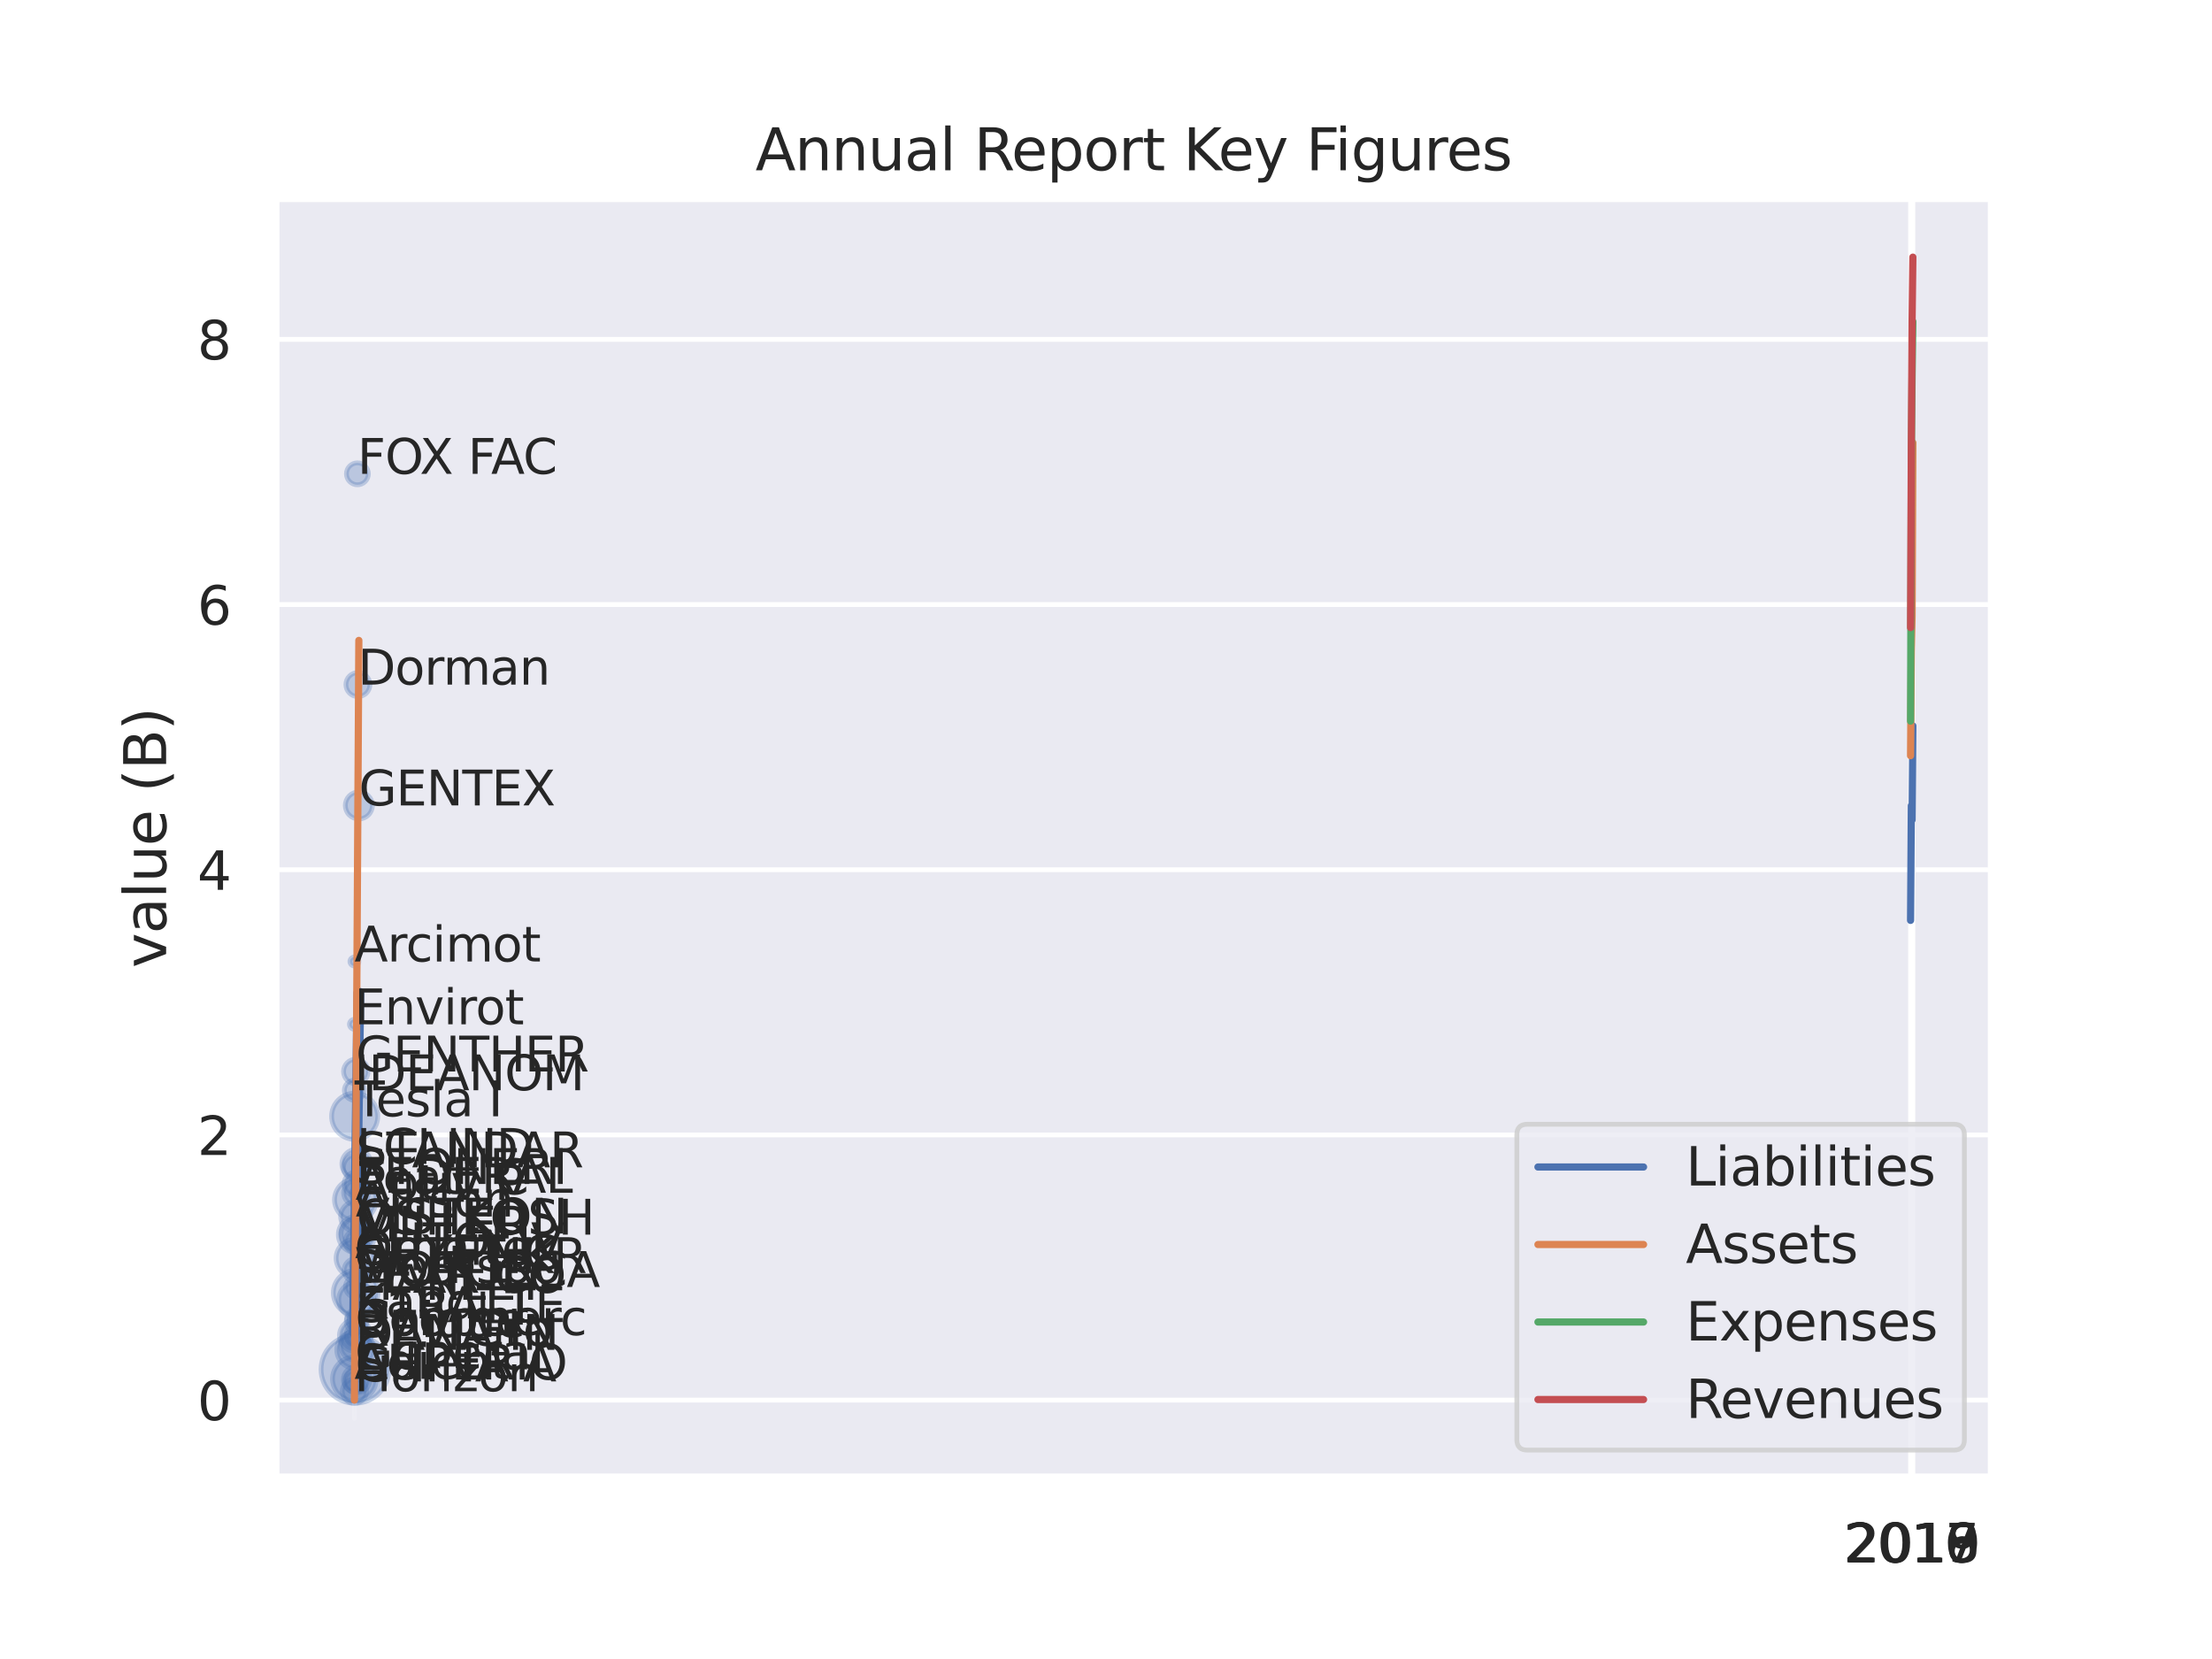 <?xml version="1.0" encoding="utf-8" standalone="no"?>
<!DOCTYPE svg PUBLIC "-//W3C//DTD SVG 1.1//EN"
  "http://www.w3.org/Graphics/SVG/1.1/DTD/svg11.dtd">
<svg xmlns:xlink="http://www.w3.org/1999/xlink" width="460.8pt" height="345.6pt" viewBox="0 0 460.8 345.6" xmlns="http://www.w3.org/2000/svg" version="1.1">
 <defs>
  <style type="text/css">*{stroke-linejoin: round; stroke-linecap: butt}</style>
 </defs>
 <g id="figure_1">
  <g id="patch_1">
   <path d="M 0 345.6 
L 460.8 345.6 
L 460.8 0 
L 0 0 
z
" style="fill: #ffffff"/>
  </g>
  <g id="axes_1">
   <g id="patch_2">
    <path d="M 57.6 307.584 
L 414.72 307.584 
L 414.72 41.472 
L 57.6 41.472 
z
" style="fill: #eaeaf2"/>
   </g>
   <g id="matplotlib.axis_1">
    <g id="xtick_1">
     <g id="line2d_1">
      <path d="M 398.005 307.584 
L 398.005 41.472 
" clip-path="url(#p8f469f45ba)" style="fill: none; stroke: #ffffff; stroke-linecap: round"/>
     </g>
     <g id="text_1">
      <!-- 2016 -->
      <g style="fill: #262626" transform="translate(384.007 325.442) scale(0.11 -0.11)">
       <defs>
        <path id="DejaVuSans-32" d="M 1228 531 
L 3431 531 
L 3431 0 
L 469 0 
L 469 531 
Q 828 903 1448 1529 
Q 2069 2156 2228 2338 
Q 2531 2678 2651 2914 
Q 2772 3150 2772 3378 
Q 2772 3750 2511 3984 
Q 2250 4219 1831 4219 
Q 1534 4219 1204 4116 
Q 875 4013 500 3803 
L 500 4441 
Q 881 4594 1212 4672 
Q 1544 4750 1819 4750 
Q 2544 4750 2975 4387 
Q 3406 4025 3406 3419 
Q 3406 3131 3298 2873 
Q 3191 2616 2906 2266 
Q 2828 2175 2409 1742 
Q 1991 1309 1228 531 
z
" transform="scale(0.016)"/>
        <path id="DejaVuSans-30" d="M 2034 4250 
Q 1547 4250 1301 3770 
Q 1056 3291 1056 2328 
Q 1056 1369 1301 889 
Q 1547 409 2034 409 
Q 2525 409 2770 889 
Q 3016 1369 3016 2328 
Q 3016 3291 2770 3770 
Q 2525 4250 2034 4250 
z
M 2034 4750 
Q 2819 4750 3233 4129 
Q 3647 3509 3647 2328 
Q 3647 1150 3233 529 
Q 2819 -91 2034 -91 
Q 1250 -91 836 529 
Q 422 1150 422 2328 
Q 422 3509 836 4129 
Q 1250 4750 2034 4750 
z
" transform="scale(0.016)"/>
        <path id="DejaVuSans-31" d="M 794 531 
L 1825 531 
L 1825 4091 
L 703 3866 
L 703 4441 
L 1819 4666 
L 2450 4666 
L 2450 531 
L 3481 531 
L 3481 0 
L 794 0 
L 794 531 
z
" transform="scale(0.016)"/>
        <path id="DejaVuSans-36" d="M 2113 2584 
Q 1688 2584 1439 2293 
Q 1191 2003 1191 1497 
Q 1191 994 1439 701 
Q 1688 409 2113 409 
Q 2538 409 2786 701 
Q 3034 994 3034 1497 
Q 3034 2003 2786 2293 
Q 2538 2584 2113 2584 
z
M 3366 4563 
L 3366 3988 
Q 3128 4100 2886 4159 
Q 2644 4219 2406 4219 
Q 1781 4219 1451 3797 
Q 1122 3375 1075 2522 
Q 1259 2794 1537 2939 
Q 1816 3084 2150 3084 
Q 2853 3084 3261 2657 
Q 3669 2231 3669 1497 
Q 3669 778 3244 343 
Q 2819 -91 2113 -91 
Q 1303 -91 875 529 
Q 447 1150 447 2328 
Q 447 3434 972 4092 
Q 1497 4750 2381 4750 
Q 2619 4750 2861 4703 
Q 3103 4656 3366 4563 
z
" transform="scale(0.016)"/>
       </defs>
       <use xlink:href="#DejaVuSans-32"/>
       <use xlink:href="#DejaVuSans-30" x="63.623"/>
       <use xlink:href="#DejaVuSans-31" x="127.246"/>
       <use xlink:href="#DejaVuSans-36" x="190.869"/>
      </g>
     </g>
    </g>
    <g id="xtick_2">
     <g id="line2d_2">
      <path d="M 398.166 307.584 
L 398.166 41.472 
" clip-path="url(#p8f469f45ba)" style="fill: none; stroke: #ffffff; stroke-linecap: round"/>
     </g>
     <g id="text_2">
      <!-- 2017 -->
      <g style="fill: #262626" transform="translate(384.168 325.442) scale(0.11 -0.11)">
       <defs>
        <path id="DejaVuSans-37" d="M 525 4666 
L 3525 4666 
L 3525 4397 
L 1831 0 
L 1172 0 
L 2766 4134 
L 525 4134 
L 525 4666 
z
" transform="scale(0.016)"/>
       </defs>
       <use xlink:href="#DejaVuSans-32"/>
       <use xlink:href="#DejaVuSans-30" x="63.623"/>
       <use xlink:href="#DejaVuSans-31" x="127.246"/>
       <use xlink:href="#DejaVuSans-37" x="190.869"/>
      </g>
     </g>
    </g>
    <g id="xtick_3">
     <g id="line2d_3">
      <path d="M 398.326 307.584 
L 398.326 41.472 
" clip-path="url(#p8f469f45ba)" style="fill: none; stroke: #ffffff; stroke-linecap: round"/>
     </g>
     <g id="text_3">
      <!-- 2018 -->
      <g style="fill: #262626" transform="translate(384.329 325.442) scale(0.11 -0.11)">
       <defs>
        <path id="DejaVuSans-38" d="M 2034 2216 
Q 1584 2216 1326 1975 
Q 1069 1734 1069 1313 
Q 1069 891 1326 650 
Q 1584 409 2034 409 
Q 2484 409 2743 651 
Q 3003 894 3003 1313 
Q 3003 1734 2745 1975 
Q 2488 2216 2034 2216 
z
M 1403 2484 
Q 997 2584 770 2862 
Q 544 3141 544 3541 
Q 544 4100 942 4425 
Q 1341 4750 2034 4750 
Q 2731 4750 3128 4425 
Q 3525 4100 3525 3541 
Q 3525 3141 3298 2862 
Q 3072 2584 2669 2484 
Q 3125 2378 3379 2068 
Q 3634 1759 3634 1313 
Q 3634 634 3220 271 
Q 2806 -91 2034 -91 
Q 1263 -91 848 271 
Q 434 634 434 1313 
Q 434 1759 690 2068 
Q 947 2378 1403 2484 
z
M 1172 3481 
Q 1172 3119 1398 2916 
Q 1625 2713 2034 2713 
Q 2441 2713 2670 2916 
Q 2900 3119 2900 3481 
Q 2900 3844 2670 4047 
Q 2441 4250 2034 4250 
Q 1625 4250 1398 4047 
Q 1172 3844 1172 3481 
z
" transform="scale(0.016)"/>
       </defs>
       <use xlink:href="#DejaVuSans-32"/>
       <use xlink:href="#DejaVuSans-30" x="63.623"/>
       <use xlink:href="#DejaVuSans-31" x="127.246"/>
       <use xlink:href="#DejaVuSans-38" x="190.869"/>
      </g>
     </g>
    </g>
    <g id="xtick_4">
     <g id="line2d_4">
      <path d="M 398.487 307.584 
L 398.487 41.472 
" clip-path="url(#p8f469f45ba)" style="fill: none; stroke: #ffffff; stroke-linecap: round"/>
     </g>
     <g id="text_4">
      <!-- 2019 -->
      <g style="fill: #262626" transform="translate(384.49 325.442) scale(0.11 -0.11)">
       <defs>
        <path id="DejaVuSans-39" d="M 703 97 
L 703 672 
Q 941 559 1184 500 
Q 1428 441 1663 441 
Q 2288 441 2617 861 
Q 2947 1281 2994 2138 
Q 2813 1869 2534 1725 
Q 2256 1581 1919 1581 
Q 1219 1581 811 2004 
Q 403 2428 403 3163 
Q 403 3881 828 4315 
Q 1253 4750 1959 4750 
Q 2769 4750 3195 4129 
Q 3622 3509 3622 2328 
Q 3622 1225 3098 567 
Q 2575 -91 1691 -91 
Q 1453 -91 1209 -44 
Q 966 3 703 97 
z
M 1959 2075 
Q 2384 2075 2632 2365 
Q 2881 2656 2881 3163 
Q 2881 3666 2632 3958 
Q 2384 4250 1959 4250 
Q 1534 4250 1286 3958 
Q 1038 3666 1038 3163 
Q 1038 2656 1286 2365 
Q 1534 2075 1959 2075 
z
" transform="scale(0.016)"/>
       </defs>
       <use xlink:href="#DejaVuSans-32"/>
       <use xlink:href="#DejaVuSans-30" x="63.623"/>
       <use xlink:href="#DejaVuSans-31" x="127.246"/>
       <use xlink:href="#DejaVuSans-39" x="190.869"/>
      </g>
     </g>
    </g>
   </g>
   <g id="matplotlib.axis_2">
    <g id="ytick_1">
     <g id="line2d_5">
      <path d="M 57.6 291.669 
L 414.72 291.669 
" clip-path="url(#p8f469f45ba)" style="fill: none; stroke: #ffffff; stroke-linecap: round"/>
     </g>
     <g id="text_5">
      <!-- 0 -->
      <g style="fill: #262626" transform="translate(41.101 295.848) scale(0.11 -0.11)">
       <use xlink:href="#DejaVuSans-30"/>
      </g>
     </g>
    </g>
    <g id="ytick_2">
     <g id="line2d_6">
      <path d="M 57.6 236.425 
L 414.72 236.425 
" clip-path="url(#p8f469f45ba)" style="fill: none; stroke: #ffffff; stroke-linecap: round"/>
     </g>
     <g id="text_6">
      <!-- 2 -->
      <g style="fill: #262626" transform="translate(41.101 240.604) scale(0.11 -0.11)">
       <use xlink:href="#DejaVuSans-32"/>
      </g>
     </g>
    </g>
    <g id="ytick_3">
     <g id="line2d_7">
      <path d="M 57.6 181.181 
L 414.72 181.181 
" clip-path="url(#p8f469f45ba)" style="fill: none; stroke: #ffffff; stroke-linecap: round"/>
     </g>
     <g id="text_7">
      <!-- 4 -->
      <g style="fill: #262626" transform="translate(41.101 185.361) scale(0.11 -0.11)">
       <defs>
        <path id="DejaVuSans-34" d="M 2419 4116 
L 825 1625 
L 2419 1625 
L 2419 4116 
z
M 2253 4666 
L 3047 4666 
L 3047 1625 
L 3713 1625 
L 3713 1100 
L 3047 1100 
L 3047 0 
L 2419 0 
L 2419 1100 
L 313 1100 
L 313 1709 
L 2253 4666 
z
" transform="scale(0.016)"/>
       </defs>
       <use xlink:href="#DejaVuSans-34"/>
      </g>
     </g>
    </g>
    <g id="ytick_4">
     <g id="line2d_8">
      <path d="M 57.6 125.938 
L 414.72 125.938 
" clip-path="url(#p8f469f45ba)" style="fill: none; stroke: #ffffff; stroke-linecap: round"/>
     </g>
     <g id="text_8">
      <!-- 6 -->
      <g style="fill: #262626" transform="translate(41.101 130.117) scale(0.11 -0.11)">
       <use xlink:href="#DejaVuSans-36"/>
      </g>
     </g>
    </g>
    <g id="ytick_5">
     <g id="line2d_9">
      <path d="M 57.6 70.694 
L 414.72 70.694 
" clip-path="url(#p8f469f45ba)" style="fill: none; stroke: #ffffff; stroke-linecap: round"/>
     </g>
     <g id="text_9">
      <!-- 8 -->
      <g style="fill: #262626" transform="translate(41.101 74.873) scale(0.11 -0.11)">
       <use xlink:href="#DejaVuSans-38"/>
      </g>
     </g>
    </g>
    <g id="text_10">
     <!-- value (B) -->
     <g style="fill: #262626" transform="translate(34.606 201.623) rotate(-90) scale(0.12 -0.12)">
      <defs>
       <path id="DejaVuSans-76" d="M 191 3500 
L 800 3500 
L 1894 563 
L 2988 3500 
L 3597 3500 
L 2284 0 
L 1503 0 
L 191 3500 
z
" transform="scale(0.016)"/>
       <path id="DejaVuSans-61" d="M 2194 1759 
Q 1497 1759 1228 1600 
Q 959 1441 959 1056 
Q 959 750 1161 570 
Q 1363 391 1709 391 
Q 2188 391 2477 730 
Q 2766 1069 2766 1631 
L 2766 1759 
L 2194 1759 
z
M 3341 1997 
L 3341 0 
L 2766 0 
L 2766 531 
Q 2569 213 2275 61 
Q 1981 -91 1556 -91 
Q 1019 -91 701 211 
Q 384 513 384 1019 
Q 384 1609 779 1909 
Q 1175 2209 1959 2209 
L 2766 2209 
L 2766 2266 
Q 2766 2663 2505 2880 
Q 2244 3097 1772 3097 
Q 1472 3097 1187 3025 
Q 903 2953 641 2809 
L 641 3341 
Q 956 3463 1253 3523 
Q 1550 3584 1831 3584 
Q 2591 3584 2966 3190 
Q 3341 2797 3341 1997 
z
" transform="scale(0.016)"/>
       <path id="DejaVuSans-6c" d="M 603 4863 
L 1178 4863 
L 1178 0 
L 603 0 
L 603 4863 
z
" transform="scale(0.016)"/>
       <path id="DejaVuSans-75" d="M 544 1381 
L 544 3500 
L 1119 3500 
L 1119 1403 
Q 1119 906 1312 657 
Q 1506 409 1894 409 
Q 2359 409 2629 706 
Q 2900 1003 2900 1516 
L 2900 3500 
L 3475 3500 
L 3475 0 
L 2900 0 
L 2900 538 
Q 2691 219 2414 64 
Q 2138 -91 1772 -91 
Q 1169 -91 856 284 
Q 544 659 544 1381 
z
M 1991 3584 
L 1991 3584 
z
" transform="scale(0.016)"/>
       <path id="DejaVuSans-65" d="M 3597 1894 
L 3597 1613 
L 953 1613 
Q 991 1019 1311 708 
Q 1631 397 2203 397 
Q 2534 397 2845 478 
Q 3156 559 3463 722 
L 3463 178 
Q 3153 47 2828 -22 
Q 2503 -91 2169 -91 
Q 1331 -91 842 396 
Q 353 884 353 1716 
Q 353 2575 817 3079 
Q 1281 3584 2069 3584 
Q 2775 3584 3186 3129 
Q 3597 2675 3597 1894 
z
M 3022 2063 
Q 3016 2534 2758 2815 
Q 2500 3097 2075 3097 
Q 1594 3097 1305 2825 
Q 1016 2553 972 2059 
L 3022 2063 
z
" transform="scale(0.016)"/>
       <path id="DejaVuSans-20" transform="scale(0.016)"/>
       <path id="DejaVuSans-28" d="M 1984 4856 
Q 1566 4138 1362 3434 
Q 1159 2731 1159 2009 
Q 1159 1288 1364 580 
Q 1569 -128 1984 -844 
L 1484 -844 
Q 1016 -109 783 600 
Q 550 1309 550 2009 
Q 550 2706 781 3412 
Q 1013 4119 1484 4856 
L 1984 4856 
z
" transform="scale(0.016)"/>
       <path id="DejaVuSans-42" d="M 1259 2228 
L 1259 519 
L 2272 519 
Q 2781 519 3026 730 
Q 3272 941 3272 1375 
Q 3272 1813 3026 2020 
Q 2781 2228 2272 2228 
L 1259 2228 
z
M 1259 4147 
L 1259 2741 
L 2194 2741 
Q 2656 2741 2882 2914 
Q 3109 3088 3109 3444 
Q 3109 3797 2882 3972 
Q 2656 4147 2194 4147 
L 1259 4147 
z
M 628 4666 
L 2241 4666 
Q 2963 4666 3353 4366 
Q 3744 4066 3744 3513 
Q 3744 3084 3544 2831 
Q 3344 2578 2956 2516 
Q 3422 2416 3680 2098 
Q 3938 1781 3938 1306 
Q 3938 681 3513 340 
Q 3088 0 2303 0 
L 628 0 
L 628 4666 
z
" transform="scale(0.016)"/>
       <path id="DejaVuSans-29" d="M 513 4856 
L 1013 4856 
Q 1481 4119 1714 3412 
Q 1947 2706 1947 2009 
Q 1947 1309 1714 600 
Q 1481 -109 1013 -844 
L 513 -844 
Q 928 -128 1133 580 
Q 1338 1288 1338 2009 
Q 1338 2731 1133 3434 
Q 928 4138 513 4856 
z
" transform="scale(0.016)"/>
      </defs>
      <use xlink:href="#DejaVuSans-76"/>
      <use xlink:href="#DejaVuSans-61" x="59.18"/>
      <use xlink:href="#DejaVuSans-6c" x="120.459"/>
      <use xlink:href="#DejaVuSans-75" x="148.242"/>
      <use xlink:href="#DejaVuSans-65" x="211.621"/>
      <use xlink:href="#DejaVuSans-20" x="273.145"/>
      <use xlink:href="#DejaVuSans-28" x="304.932"/>
      <use xlink:href="#DejaVuSans-42" x="343.945"/>
      <use xlink:href="#DejaVuSans-29" x="412.549"/>
     </g>
    </g>
   </g>
   <g id="PathCollection_1">
    <path d="M 74.026 285.069 
C 75.052 285.069 76.037 284.661 76.763 283.935 
C 77.489 283.209 77.897 282.224 77.897 281.198 
C 77.897 280.171 77.489 279.186 76.763 278.46 
C 76.037 277.735 75.052 277.327 74.026 277.327 
C 72.999 277.327 72.014 277.735 71.289 278.46 
C 70.563 279.186 70.155 280.171 70.155 281.198 
C 70.155 282.224 70.563 283.209 71.289 283.935 
C 72.014 284.661 72.999 285.069 74.026 285.069 
z
" clip-path="url(#p8f469f45ba)" style="fill: #4c72b0; fill-opacity: 0.3; stroke: #4c72b0; stroke-opacity: 0.3"/>
    <path d="M 74.133 245.765 
C 74.82 245.765 75.479 245.492 75.965 245.006 
C 76.451 244.52 76.724 243.861 76.724 243.174 
C 76.724 242.487 76.451 241.828 75.965 241.342 
C 75.479 240.857 74.82 240.584 74.133 240.584 
C 73.446 240.584 72.787 240.857 72.301 241.342 
C 71.815 241.828 71.542 242.487 71.542 243.174 
C 71.542 243.861 71.815 244.52 72.301 245.006 
C 72.787 245.492 73.446 245.765 74.133 245.765 
z
" clip-path="url(#p8f469f45ba)" style="fill: #4c72b0; fill-opacity: 0.3; stroke: #4c72b0; stroke-opacity: 0.3"/>
    <path d="M 74.297 290.148 
C 75.03 290.148 75.733 289.857 76.252 289.338 
C 76.77 288.82 77.062 288.116 77.062 287.383 
C 77.062 286.65 76.77 285.946 76.252 285.428 
C 75.733 284.909 75.03 284.618 74.297 284.618 
C 73.563 284.618 72.86 284.909 72.341 285.428 
C 71.823 285.946 71.531 286.65 71.531 287.383 
C 71.531 288.116 71.823 288.82 72.341 289.338 
C 72.86 289.857 73.563 290.148 74.297 290.148 
z
" clip-path="url(#p8f469f45ba)" style="fill: #4c72b0; fill-opacity: 0.3; stroke: #4c72b0; stroke-opacity: 0.3"/>
    <path d="M 74.173 251.063 
C 74.859 251.063 75.516 250.791 76.001 250.306 
C 76.486 249.821 76.759 249.163 76.759 248.478 
C 76.759 247.792 76.486 247.134 76.001 246.649 
C 75.516 246.164 74.859 245.892 74.173 245.892 
C 73.487 245.892 72.829 246.164 72.344 246.649 
C 71.859 247.134 71.587 247.792 71.587 248.478 
C 71.587 249.163 71.859 249.821 72.344 250.306 
C 72.829 250.791 73.487 251.063 74.173 251.063 
z
" clip-path="url(#p8f469f45ba)" style="fill: #4c72b0; fill-opacity: 0.3; stroke: #4c72b0; stroke-opacity: 0.3"/>
    <path d="M 74.754 170.61 
C 75.503 170.61 76.221 170.312 76.751 169.783 
C 77.28 169.253 77.578 168.535 77.578 167.786 
C 77.578 167.037 77.28 166.319 76.751 165.789 
C 76.221 165.26 75.503 164.962 74.754 164.962 
C 74.005 164.962 73.287 165.26 72.757 165.789 
C 72.228 166.319 71.93 167.037 71.93 167.786 
C 71.93 168.535 72.228 169.253 72.757 169.783 
C 73.287 170.312 74.005 170.61 74.754 170.61 
z
" clip-path="url(#p8f469f45ba)" style="fill: #4c72b0; fill-opacity: 0.3; stroke: #4c72b0; stroke-opacity: 0.3"/>
    <path d="M 74.114 267.044 
C 74.759 267.044 75.377 266.788 75.833 266.332 
C 76.289 265.876 76.546 265.257 76.546 264.612 
C 76.546 263.967 76.289 263.349 75.833 262.893 
C 75.377 262.437 74.759 262.18 74.114 262.18 
C 73.469 262.18 72.85 262.437 72.394 262.893 
C 71.938 263.349 71.682 263.967 71.682 264.612 
C 71.682 265.257 71.938 265.876 72.394 266.332 
C 72.85 266.788 73.469 267.044 74.114 267.044 
z
" clip-path="url(#p8f469f45ba)" style="fill: #4c72b0; fill-opacity: 0.3; stroke: #4c72b0; stroke-opacity: 0.3"/>
    <path d="M 74.259 245.48 
C 75.062 245.48 75.832 245.161 76.399 244.594 
C 76.967 244.026 77.286 243.256 77.286 242.453 
C 77.286 241.651 76.967 240.881 76.399 240.313 
C 75.832 239.745 75.062 239.426 74.259 239.426 
C 73.456 239.426 72.686 239.745 72.119 240.313 
C 71.551 240.881 71.232 241.651 71.232 242.453 
C 71.232 243.256 71.551 244.026 72.119 244.594 
C 72.686 245.161 73.456 245.48 74.259 245.48 
z
" clip-path="url(#p8f469f45ba)" style="fill: #4c72b0; fill-opacity: 0.3; stroke: #4c72b0; stroke-opacity: 0.3"/>
    <path d="M 74.295 261.004 
C 75.305 261.004 76.273 260.603 76.987 259.889 
C 77.701 259.175 78.102 258.207 78.102 257.197 
C 78.102 256.187 77.701 255.219 76.987 254.505 
C 76.273 253.791 75.305 253.389 74.295 253.389 
C 73.285 253.389 72.317 253.791 71.603 254.505 
C 70.889 255.219 70.487 256.187 70.487 257.197 
C 70.487 258.207 70.889 259.175 71.603 259.889 
C 72.317 260.603 73.285 261.004 74.295 261.004 
z
" clip-path="url(#p8f469f45ba)" style="fill: #4c72b0; fill-opacity: 0.3; stroke: #4c72b0; stroke-opacity: 0.3"/>
    <path d="M 74.208 274.418 
C 75.175 274.418 76.103 274.033 76.787 273.35 
C 77.471 272.666 77.855 271.738 77.855 270.771 
C 77.855 269.803 77.471 268.875 76.787 268.192 
C 76.103 267.508 75.175 267.123 74.208 267.123 
C 73.24 267.123 72.313 267.508 71.629 268.192 
C 70.945 268.875 70.56 269.803 70.56 270.771 
C 70.56 271.738 70.945 272.666 71.629 273.35 
C 72.313 274.033 73.24 274.418 74.208 274.418 
z
" clip-path="url(#p8f469f45ba)" style="fill: #4c72b0; fill-opacity: 0.3; stroke: #4c72b0; stroke-opacity: 0.3"/>
    <path d="M 73.833 229.217 
C 74.389 229.217 74.922 228.996 75.315 228.603 
C 75.708 228.21 75.929 227.677 75.929 227.121 
C 75.929 226.566 75.708 226.032 75.315 225.639 
C 74.922 225.246 74.389 225.025 73.833 225.025 
C 73.277 225.025 72.744 225.246 72.351 225.639 
C 71.958 226.032 71.737 226.566 71.737 227.121 
C 71.737 227.677 71.958 228.21 72.351 228.603 
C 72.744 228.996 73.277 229.217 73.833 229.217 
z
" clip-path="url(#p8f469f45ba)" style="fill: #4c72b0; fill-opacity: 0.3; stroke: #4c72b0; stroke-opacity: 0.3"/>
    <path d="M 74.103 273.967 
C 75.34 273.967 76.526 273.476 77.401 272.601 
C 78.275 271.727 78.767 270.54 78.767 269.304 
C 78.767 268.067 78.275 266.88 77.401 266.006 
C 76.526 265.131 75.34 264.64 74.103 264.64 
C 72.866 264.64 71.68 265.131 70.805 266.006 
C 69.931 266.88 69.439 268.067 69.439 269.304 
C 69.439 270.54 69.931 271.727 70.805 272.601 
C 71.68 273.476 72.866 273.967 74.103 273.967 
z
" clip-path="url(#p8f469f45ba)" style="fill: #4c72b0; fill-opacity: 0.3; stroke: #4c72b0; stroke-opacity: 0.3"/>
    <path d="M 74.563 145.112 
C 75.227 145.112 75.864 144.849 76.333 144.379 
C 76.802 143.91 77.066 143.273 77.066 142.609 
C 77.066 141.946 76.802 141.309 76.333 140.84 
C 75.864 140.37 75.227 140.107 74.563 140.107 
C 73.9 140.107 73.263 140.37 72.793 140.84 
C 72.324 141.309 72.06 141.946 72.06 142.609 
C 72.06 143.273 72.324 143.91 72.793 144.379 
C 73.263 144.849 73.9 145.112 74.563 145.112 
z
" clip-path="url(#p8f469f45ba)" style="fill: #4c72b0; fill-opacity: 0.3; stroke: #4c72b0; stroke-opacity: 0.3"/>
    <path d="M 74.132 225.772 
C 74.812 225.772 75.464 225.502 75.945 225.021 
C 76.426 224.54 76.697 223.888 76.697 223.207 
C 76.697 222.527 76.426 221.875 75.945 221.394 
C 75.464 220.913 74.812 220.643 74.132 220.643 
C 73.452 220.643 72.799 220.913 72.318 221.394 
C 71.838 221.875 71.567 222.527 71.567 223.207 
C 71.567 223.888 71.838 224.54 72.318 225.021 
C 72.799 225.502 73.452 225.772 74.132 225.772 
z
" clip-path="url(#p8f469f45ba)" style="fill: #4c72b0; fill-opacity: 0.3; stroke: #4c72b0; stroke-opacity: 0.3"/>
    <path d="M 74.122 270.26 
C 74.695 270.26 75.245 270.032 75.65 269.627 
C 76.056 269.221 76.283 268.671 76.283 268.098 
C 76.283 267.525 76.056 266.975 75.65 266.57 
C 75.245 266.165 74.695 265.937 74.122 265.937 
C 73.549 265.937 72.999 266.165 72.594 266.57 
C 72.188 266.975 71.961 267.525 71.961 268.098 
C 71.961 268.671 72.188 269.221 72.594 269.627 
C 72.999 270.032 73.549 270.26 74.122 270.26 
z
" clip-path="url(#p8f469f45ba)" style="fill: #4c72b0; fill-opacity: 0.3; stroke: #4c72b0; stroke-opacity: 0.3"/>
    <path d="M 74.249 261.001 
C 74.875 261.001 75.476 260.752 75.919 260.309 
C 76.362 259.866 76.611 259.265 76.611 258.639 
C 76.611 258.013 76.362 257.412 75.919 256.969 
C 75.476 256.527 74.875 256.278 74.249 256.278 
C 73.623 256.278 73.022 256.527 72.579 256.969 
C 72.136 257.412 71.888 258.013 71.888 258.639 
C 71.888 259.265 72.136 259.866 72.579 260.309 
C 73.022 260.752 73.623 261.001 74.249 261.001 
z
" clip-path="url(#p8f469f45ba)" style="fill: #4c72b0; fill-opacity: 0.3; stroke: #4c72b0; stroke-opacity: 0.3"/>
    <path d="M 74.275 277.564 
C 74.847 277.564 75.395 277.337 75.8 276.932 
C 76.204 276.528 76.432 275.979 76.432 275.407 
C 76.432 274.835 76.204 274.286 75.8 273.882 
C 75.395 273.477 74.847 273.25 74.275 273.25 
C 73.702 273.25 73.154 273.477 72.749 273.882 
C 72.345 274.286 72.117 274.835 72.117 275.407 
C 72.117 275.979 72.345 276.528 72.749 276.932 
C 73.154 277.337 73.702 277.564 74.275 277.564 
z
" clip-path="url(#p8f469f45ba)" style="fill: #4c72b0; fill-opacity: 0.3; stroke: #4c72b0; stroke-opacity: 0.3"/>
    <path d="M 73.954 266.035 
C 74.999 266.035 76.001 265.62 76.74 264.881 
C 77.478 264.143 77.894 263.141 77.894 262.096 
C 77.894 261.051 77.478 260.049 76.74 259.31 
C 76.001 258.572 74.999 258.157 73.954 258.157 
C 72.91 258.157 71.908 258.572 71.169 259.31 
C 70.43 260.049 70.015 261.051 70.015 262.096 
C 70.015 263.141 70.43 264.143 71.169 264.881 
C 71.908 265.62 72.91 266.035 73.954 266.035 
z
" clip-path="url(#p8f469f45ba)" style="fill: #4c72b0; fill-opacity: 0.3; stroke: #4c72b0; stroke-opacity: 0.3"/>
    <path d="M 74.142 249.109 
C 74.796 249.109 75.423 248.849 75.885 248.387 
C 76.347 247.925 76.607 247.298 76.607 246.644 
C 76.607 245.991 76.347 245.364 75.885 244.902 
C 75.423 244.439 74.796 244.18 74.142 244.18 
C 73.489 244.18 72.862 244.439 72.4 244.902 
C 71.937 245.364 71.678 245.991 71.678 246.644 
C 71.678 247.298 71.937 247.925 72.4 248.387 
C 72.862 248.849 73.489 249.109 74.142 249.109 
z
" clip-path="url(#p8f469f45ba)" style="fill: #4c72b0; fill-opacity: 0.3; stroke: #4c72b0; stroke-opacity: 0.3"/>
    <path d="M 73.833 267.947 
C 74.014 267.947 74.187 267.875 74.315 267.747 
C 74.443 267.619 74.515 267.445 74.515 267.264 
C 74.515 267.083 74.443 266.91 74.315 266.781 
C 74.187 266.653 74.014 266.582 73.833 266.582 
C 73.652 266.582 73.478 266.653 73.35 266.781 
C 73.222 266.91 73.15 267.083 73.15 267.264 
C 73.15 267.445 73.222 267.619 73.35 267.747 
C 73.478 267.875 73.652 267.947 73.833 267.947 
z
" clip-path="url(#p8f469f45ba)" style="fill: #4c72b0; fill-opacity: 0.3; stroke: #4c72b0; stroke-opacity: 0.3"/>
    <path d="M 74.215 260.127 
C 75.052 260.127 75.856 259.795 76.449 259.202 
C 77.041 258.61 77.374 257.806 77.374 256.968 
C 77.374 256.13 77.041 255.327 76.449 254.734 
C 75.856 254.142 75.052 253.809 74.215 253.809 
C 73.377 253.809 72.573 254.142 71.981 254.734 
C 71.388 255.327 71.055 256.13 71.055 256.968 
C 71.055 257.806 71.388 258.61 71.981 259.202 
C 72.573 259.795 73.377 260.127 74.215 260.127 
z
" clip-path="url(#p8f469f45ba)" style="fill: #4c72b0; fill-opacity: 0.3; stroke: #4c72b0; stroke-opacity: 0.3"/>
    <path d="M 74.007 290.025 
C 74.604 290.025 75.177 289.788 75.6 289.365 
C 76.022 288.943 76.259 288.37 76.259 287.773 
C 76.259 287.175 76.022 286.602 75.6 286.18 
C 75.177 285.757 74.604 285.52 74.007 285.52 
C 73.409 285.52 72.836 285.757 72.414 286.18 
C 71.991 286.602 71.754 287.175 71.754 287.773 
C 71.754 288.37 71.991 288.943 72.414 289.365 
C 72.836 289.788 73.409 290.025 74.007 290.025 
z
" clip-path="url(#p8f469f45ba)" style="fill: #4c72b0; fill-opacity: 0.3; stroke: #4c72b0; stroke-opacity: 0.3"/>
    <path d="M 74.062 280.601 
C 74.719 280.601 75.35 280.34 75.814 279.875 
C 76.279 279.41 76.54 278.78 76.54 278.123 
C 76.54 277.466 76.279 276.835 75.814 276.371 
C 75.35 275.906 74.719 275.645 74.062 275.645 
C 73.405 275.645 72.774 275.906 72.31 276.371 
C 71.845 276.835 71.584 277.466 71.584 278.123 
C 71.584 278.78 71.845 279.41 72.31 279.875 
C 72.774 280.34 73.405 280.601 74.062 280.601 
z
" clip-path="url(#p8f469f45ba)" style="fill: #4c72b0; fill-opacity: 0.3; stroke: #4c72b0; stroke-opacity: 0.3"/>
    <path d="M 73.977 276.415 
C 74.443 276.415 74.891 276.23 75.221 275.899 
C 75.551 275.569 75.737 275.122 75.737 274.655 
C 75.737 274.188 75.551 273.74 75.221 273.41 
C 74.891 273.08 74.443 272.895 73.977 272.895 
C 73.51 272.895 73.062 273.08 72.732 273.41 
C 72.402 273.74 72.217 274.188 72.217 274.655 
C 72.217 275.122 72.402 275.569 72.732 275.899 
C 73.062 276.23 73.51 276.415 73.977 276.415 
z
" clip-path="url(#p8f469f45ba)" style="fill: #4c72b0; fill-opacity: 0.3; stroke: #4c72b0; stroke-opacity: 0.3"/>
    <path d="M 73.886 237.354 
C 75.162 237.354 76.385 236.847 77.287 235.944 
C 78.19 235.042 78.697 233.819 78.697 232.543 
C 78.697 231.267 78.19 230.043 77.287 229.141 
C 76.385 228.239 75.162 227.732 73.886 227.732 
C 72.61 227.732 71.386 228.239 70.484 229.141 
C 69.582 230.043 69.075 231.267 69.075 232.543 
C 69.075 233.819 69.582 235.042 70.484 235.944 
C 71.386 236.847 72.61 237.354 73.886 237.354 
z
" clip-path="url(#p8f469f45ba)" style="fill: #4c72b0; fill-opacity: 0.3; stroke: #4c72b0; stroke-opacity: 0.3"/>
    <path d="M 74.013 281.514 
C 74.888 281.514 75.726 281.166 76.345 280.548 
C 76.963 279.93 77.31 279.091 77.31 278.217 
C 77.31 277.342 76.963 276.503 76.345 275.885 
C 75.726 275.267 74.888 274.919 74.013 274.919 
C 73.139 274.919 72.3 275.267 71.682 275.885 
C 71.064 276.503 70.716 277.342 70.716 278.217 
C 70.716 279.091 71.064 279.93 71.682 280.548 
C 72.3 281.166 73.139 281.514 74.013 281.514 
z
" clip-path="url(#p8f469f45ba)" style="fill: #4c72b0; fill-opacity: 0.3; stroke: #4c72b0; stroke-opacity: 0.3"/>
    <path d="M 73.833 265.857 
C 74.007 265.857 74.174 265.787 74.297 265.664 
C 74.421 265.541 74.49 265.374 74.49 265.199 
C 74.49 265.025 74.421 264.858 74.297 264.735 
C 74.174 264.611 74.007 264.542 73.833 264.542 
C 73.658 264.542 73.491 264.611 73.368 264.735 
C 73.245 264.858 73.176 265.025 73.176 265.199 
C 73.176 265.374 73.245 265.541 73.368 265.664 
C 73.491 265.787 73.658 265.857 73.833 265.857 
z
" clip-path="url(#p8f469f45ba)" style="fill: #4c72b0; fill-opacity: 0.3; stroke: #4c72b0; stroke-opacity: 0.3"/>
    <path d="M 73.833 264.187 
C 74.019 264.187 74.198 264.113 74.33 263.981 
C 74.462 263.849 74.536 263.67 74.536 263.484 
C 74.536 263.297 74.462 263.118 74.33 262.987 
C 74.198 262.855 74.019 262.781 73.833 262.781 
C 73.646 262.781 73.467 262.855 73.336 262.987 
C 73.204 263.118 73.13 263.297 73.13 263.484 
C 73.13 263.67 73.204 263.849 73.336 263.981 
C 73.467 264.113 73.646 264.187 73.833 264.187 
z
" clip-path="url(#p8f469f45ba)" style="fill: #4c72b0; fill-opacity: 0.3; stroke: #4c72b0; stroke-opacity: 0.3"/>
    <path d="M 74.083 256.536 
C 74.91 256.536 75.703 256.208 76.287 255.623 
C 76.872 255.039 77.2 254.246 77.2 253.419 
C 77.2 252.593 76.872 251.8 76.287 251.216 
C 75.703 250.631 74.91 250.303 74.083 250.303 
C 73.257 250.303 72.464 250.631 71.88 251.216 
C 71.295 251.8 70.967 252.593 70.967 253.419 
C 70.967 254.246 71.295 255.039 71.88 255.623 
C 72.464 256.208 73.257 256.536 74.083 256.536 
z
" clip-path="url(#p8f469f45ba)" style="fill: #4c72b0; fill-opacity: 0.3; stroke: #4c72b0; stroke-opacity: 0.3"/>
    <path d="M 74.456 100.993 
C 75.062 100.993 75.643 100.752 76.072 100.323 
C 76.501 99.894 76.742 99.313 76.742 98.707 
C 76.742 98.1 76.501 97.519 76.072 97.09 
C 75.643 96.662 75.062 96.421 74.456 96.421 
C 73.85 96.421 73.268 96.662 72.839 97.09 
C 72.411 97.519 72.17 98.1 72.17 98.707 
C 72.17 99.313 72.411 99.894 72.839 100.323 
C 73.268 100.752 73.85 100.993 74.456 100.993 
z
" clip-path="url(#p8f469f45ba)" style="fill: #4c72b0; fill-opacity: 0.3; stroke: #4c72b0; stroke-opacity: 0.3"/>
    <path d="M 74.326 249.987 
C 74.645 249.987 74.951 249.86 75.177 249.635 
C 75.402 249.409 75.529 249.103 75.529 248.784 
C 75.529 248.465 75.402 248.159 75.177 247.934 
C 74.951 247.708 74.645 247.581 74.326 247.581 
C 74.007 247.581 73.701 247.708 73.475 247.934 
C 73.25 248.159 73.123 248.465 73.123 248.784 
C 73.123 249.103 73.25 249.409 73.475 249.635 
C 73.701 249.86 74.007 249.987 74.326 249.987 
z
" clip-path="url(#p8f469f45ba)" style="fill: #4c72b0; fill-opacity: 0.3; stroke: #4c72b0; stroke-opacity: 0.3"/>
    <path d="M 73.951 292.324 
C 75.826 292.324 77.625 291.579 78.951 290.253 
C 80.277 288.927 81.022 287.129 81.022 285.253 
C 81.022 283.378 80.277 281.579 78.951 280.253 
C 77.625 278.927 75.826 278.182 73.951 278.182 
C 72.076 278.182 70.277 278.927 68.951 280.253 
C 67.625 281.579 66.88 283.378 66.88 285.253 
C 66.88 287.129 67.625 288.927 68.951 290.253 
C 70.277 291.579 72.076 292.324 73.951 292.324 
z
" clip-path="url(#p8f469f45ba)" style="fill: #4c72b0; fill-opacity: 0.3; stroke: #4c72b0; stroke-opacity: 0.3"/>
    <path d="M 74.038 254.285 
C 75.191 254.285 76.298 253.827 77.113 253.012 
C 77.929 252.196 78.387 251.09 78.387 249.936 
C 78.387 248.783 77.929 247.676 77.113 246.861 
C 76.298 246.045 75.191 245.587 74.038 245.587 
C 72.884 245.587 71.778 246.045 70.962 246.861 
C 70.147 247.676 69.689 248.783 69.689 249.936 
C 69.689 251.09 70.147 252.196 70.962 253.012 
C 71.778 253.827 72.884 254.285 74.038 254.285 
z
" clip-path="url(#p8f469f45ba)" style="fill: #4c72b0; fill-opacity: 0.3; stroke: #4c72b0; stroke-opacity: 0.3"/>
    <path d="M 73.833 201.231 
C 74.08 201.231 74.318 201.133 74.493 200.958 
C 74.668 200.783 74.766 200.545 74.766 200.298 
C 74.766 200.05 74.668 199.813 74.493 199.638 
C 74.318 199.463 74.08 199.365 73.833 199.365 
C 73.585 199.365 73.348 199.463 73.173 199.638 
C 72.998 199.813 72.9 200.05 72.9 200.298 
C 72.9 200.545 72.998 200.783 73.173 200.958 
C 73.348 201.133 73.585 201.231 73.833 201.231 
z
" clip-path="url(#p8f469f45ba)" style="fill: #4c72b0; fill-opacity: 0.3; stroke: #4c72b0; stroke-opacity: 0.3"/>
    <path d="M 73.833 214.413 
C 74.107 214.413 74.371 214.304 74.565 214.11 
C 74.759 213.915 74.868 213.652 74.868 213.378 
C 74.868 213.103 74.759 212.84 74.565 212.646 
C 74.371 212.452 74.107 212.343 73.833 212.343 
C 73.558 212.343 73.295 212.452 73.101 212.646 
C 72.907 212.84 72.798 213.103 72.798 213.378 
C 72.798 213.652 72.907 213.915 73.101 214.11 
C 73.295 214.304 73.558 214.413 73.833 214.413 
z
" clip-path="url(#p8f469f45ba)" style="fill: #4c72b0; fill-opacity: 0.3; stroke: #4c72b0; stroke-opacity: 0.3"/>
    <path d="M 74.03 280.335 
C 74.507 280.335 74.964 280.146 75.301 279.809 
C 75.638 279.472 75.827 279.015 75.827 278.538 
C 75.827 278.061 75.638 277.604 75.301 277.267 
C 74.964 276.93 74.507 276.741 74.03 276.741 
C 73.553 276.741 73.096 276.93 72.759 277.267 
C 72.422 277.604 72.233 278.061 72.233 278.538 
C 72.233 279.015 72.422 279.472 72.759 279.809 
C 73.096 280.146 73.553 280.335 74.03 280.335 
z
" clip-path="url(#p8f469f45ba)" style="fill: #4c72b0; fill-opacity: 0.3; stroke: #4c72b0; stroke-opacity: 0.3"/>
    <path d="M 73.833 292.346 
C 74.503 292.346 75.147 292.08 75.621 291.605 
C 76.095 291.131 76.362 290.488 76.362 289.817 
C 76.362 289.146 76.095 288.503 75.621 288.029 
C 75.147 287.555 74.503 287.288 73.833 287.288 
C 73.162 287.288 72.519 287.555 72.045 288.029 
C 71.57 288.503 71.304 289.146 71.304 289.817 
C 71.304 290.488 71.57 291.131 72.045 291.605 
C 72.519 292.08 73.162 292.346 73.833 292.346 
z
" clip-path="url(#p8f469f45ba)" style="fill: #4c72b0; fill-opacity: 0.3; stroke: #4c72b0; stroke-opacity: 0.3"/>
    <path d="M 73.833 291.803 
C 75.043 291.803 76.203 291.322 77.059 290.467 
C 77.914 289.611 78.395 288.451 78.395 287.241 
C 78.395 286.031 77.914 284.871 77.059 284.015 
C 76.203 283.16 75.043 282.679 73.833 282.679 
C 72.623 282.679 71.463 283.16 70.607 284.015 
C 69.752 284.871 69.271 286.031 69.271 287.241 
C 69.271 288.451 69.752 289.611 70.607 290.467 
C 71.463 291.322 72.623 291.803 73.833 291.803 
z
" clip-path="url(#p8f469f45ba)" style="fill: #4c72b0; fill-opacity: 0.3; stroke: #4c72b0; stroke-opacity: 0.3"/>
    <path d="M 73.991 283.355 
C 74.794 283.355 75.565 283.036 76.132 282.468 
C 76.7 281.901 77.019 281.13 77.019 280.327 
C 77.019 279.524 76.7 278.754 76.132 278.186 
C 75.565 277.619 74.794 277.299 73.991 277.299 
C 73.188 277.299 72.418 277.619 71.85 278.186 
C 71.283 278.754 70.963 279.524 70.963 280.327 
C 70.963 281.13 71.283 281.901 71.85 282.468 
C 72.418 283.036 73.188 283.355 73.991 283.355 
z
" clip-path="url(#p8f469f45ba)" style="fill: #4c72b0; fill-opacity: 0.3; stroke: #4c72b0; stroke-opacity: 0.3"/>
   </g>
   <g id="PolyCollection_1">
    <defs>
     <path id="m4b4b1aeff5" d="M 73.833 -92.281 
L 73.833 -50.112 
L 73.842 -51.547 
L 73.851 -52.742 
L 73.861 -53.801 
L 73.87 -55.068 
L 73.879 -56.493 
L 73.889 -58.053 
L 73.898 -59.314 
L 73.907 -60.445 
L 73.916 -61.85 
L 73.926 -63.172 
L 73.935 -64.138 
L 73.944 -65.322 
L 73.954 -66.269 
L 73.963 -67.578 
L 73.972 -68.786 
L 73.982 -69.86 
L 73.991 -70.964 
L 74 -72.064 
L 74.01 -73.284 
L 74.019 -74.207 
L 74.028 -75.124 
L 74.037 -75.88 
L 74.047 -76.669 
L 74.056 -77.352 
L 74.065 -78.011 
L 74.075 -78.446 
L 74.084 -79.103 
L 74.093 -79.408 
L 74.103 -79.876 
L 74.112 -80.071 
L 74.121 -80.283 
L 74.131 -80.48 
L 74.14 -80.769 
L 74.149 -81.08 
L 74.158 -81.445 
L 74.168 -81.741 
L 74.177 -82.034 
L 74.186 -82.125 
L 74.196 -82.216 
L 74.205 -82.225 
L 74.214 -81.992 
L 74.224 -82.166 
L 74.233 -82.25 
L 74.242 -82.358 
L 74.251 -82.467 
L 74.261 -82.382 
L 74.27 -82.132 
L 74.279 -81.81 
L 74.289 -81.488 
L 74.298 -81.326 
L 74.307 -81.282 
L 74.317 -81.148 
L 74.326 -81.093 
L 74.335 -81.176 
L 74.345 -80.976 
L 74.354 -80.911 
L 74.363 -80.847 
L 74.372 -80.787 
L 74.382 -80.729 
L 74.391 -80.672 
L 74.4 -80.614 
L 74.41 -80.557 
L 74.419 -80.425 
L 74.428 -80.254 
L 74.438 -80.216 
L 74.447 -80.219 
L 74.456 -80.176 
L 74.466 -80.168 
L 74.475 -80.153 
L 74.484 -80.081 
L 74.493 -79.924 
L 74.503 -79.668 
L 74.512 -79.408 
L 74.521 -79.149 
L 74.531 -78.896 
L 74.54 -78.673 
L 74.549 -78.449 
L 74.559 -78.228 
L 74.568 -78.091 
L 74.577 -78.047 
L 74.587 -78.004 
L 74.596 -77.964 
L 74.605 -77.924 
L 74.614 -77.884 
L 74.624 -77.746 
L 74.633 -77.593 
L 74.642 -77.5 
L 74.652 -77.465 
L 74.661 -77.314 
L 74.67 -77.151 
L 74.68 -76.987 
L 74.689 -76.824 
L 74.698 -76.661 
L 74.707 -76.498 
L 74.717 -76.334 
L 74.726 -76.171 
L 74.735 -76.008 
L 74.745 -75.844 
L 74.754 -75.681 
L 74.754 -192.704 
L 74.754 -192.704 
L 74.745 -191.265 
L 74.735 -189.825 
L 74.726 -188.49 
L 74.717 -187.201 
L 74.707 -185.913 
L 74.698 -184.546 
L 74.689 -183.154 
L 74.68 -181.762 
L 74.67 -180.399 
L 74.661 -179.142 
L 74.652 -177.886 
L 74.642 -176.653 
L 74.633 -175.422 
L 74.624 -174.19 
L 74.614 -172.959 
L 74.605 -171.728 
L 74.596 -170.487 
L 74.587 -169.202 
L 74.577 -167.915 
L 74.568 -166.63 
L 74.559 -165.32 
L 74.549 -164.059 
L 74.54 -162.808 
L 74.531 -161.489 
L 74.521 -160.205 
L 74.512 -158.92 
L 74.503 -157.635 
L 74.493 -156.35 
L 74.484 -155.065 
L 74.475 -153.778 
L 74.466 -152.488 
L 74.456 -151.107 
L 74.447 -149.801 
L 74.438 -148.283 
L 74.428 -147.136 
L 74.419 -145.585 
L 74.41 -144.05 
L 74.4 -142.642 
L 74.391 -141.234 
L 74.382 -139.826 
L 74.372 -138.639 
L 74.363 -137.501 
L 74.354 -136.17 
L 74.345 -134.613 
L 74.335 -133.055 
L 74.326 -131.497 
L 74.317 -130.003 
L 74.307 -128.64 
L 74.298 -127.506 
L 74.289 -126.46 
L 74.279 -125.176 
L 74.27 -124.089 
L 74.261 -122.771 
L 74.251 -121.615 
L 74.242 -120.498 
L 74.233 -119.503 
L 74.224 -118.306 
L 74.214 -117.152 
L 74.205 -115.838 
L 74.196 -114.683 
L 74.186 -113.526 
L 74.177 -112.639 
L 74.168 -111.361 
L 74.158 -110.362 
L 74.149 -109.03 
L 74.14 -107.74 
L 74.131 -106.593 
L 74.121 -105.567 
L 74.112 -104.694 
L 74.103 -103.785 
L 74.093 -102.829 
L 74.084 -101.984 
L 74.075 -101.119 
L 74.065 -100.233 
L 74.056 -99.341 
L 74.047 -98.454 
L 74.037 -97.298 
L 74.028 -96.677 
L 74.019 -95.864 
L 74.01 -95.352 
L 74 -94.758 
L 73.991 -94.124 
L 73.982 -93.844 
L 73.972 -93.504 
L 73.963 -93.236 
L 73.954 -93.06 
L 73.944 -92.913 
L 73.935 -92.491 
L 73.926 -92.556 
L 73.916 -92.565 
L 73.907 -92.424 
L 73.898 -92.115 
L 73.889 -92.224 
L 73.879 -92.301 
L 73.87 -92.476 
L 73.861 -92.605 
L 73.851 -92.731 
L 73.842 -92.685 
L 73.833 -92.281 
z
" style="stroke: #ffffff; stroke-opacity: 0.15"/>
    </defs>
    <g clip-path="url(#p8f469f45ba)">
     <use xlink:href="#m4b4b1aeff5" x="0" y="345.6" style="fill: #4c72b0; fill-opacity: 0.15; stroke: #ffffff; stroke-opacity: 0.15"/>
    </g>
   </g>
   <g id="PolyCollection_2"/>
   <g id="PolyCollection_3"/>
   <g id="PolyCollection_4"/>
   <g id="PolyCollection_5"/>
   <g id="line2d_10">
    <path d="M 73.833 277.554 
L 73.842 276.84 
L 73.851 276.126 
L 73.861 275.412 
L 73.87 274.697 
L 73.879 273.983 
L 73.889 273.269 
L 73.898 272.555 
L 73.907 271.841 
L 73.916 271.126 
L 73.926 270.412 
L 73.935 269.698 
L 73.944 268.984 
L 73.954 268.27 
L 73.963 267.555 
L 73.972 266.841 
L 73.982 266.127 
L 73.991 265.413 
L 74 264.699 
L 74.01 263.984 
L 74.019 263.27 
L 74.028 262.556 
L 74.037 261.842 
L 74.047 261.128 
L 74.056 260.413 
L 74.065 259.699 
L 74.075 258.985 
L 74.084 258.271 
L 74.093 257.557 
L 74.103 256.842 
L 74.112 256.128 
L 74.121 255.414 
L 74.131 254.7 
L 74.14 253.986 
L 74.149 253.271 
L 74.158 252.557 
L 74.168 251.843 
L 74.177 251.129 
L 74.186 250.415 
L 74.196 249.7 
L 74.205 248.986 
L 74.214 248.272 
L 74.224 247.558 
L 74.233 246.844 
L 74.242 246.129 
L 74.251 245.415 
L 74.261 244.701 
L 74.27 243.987 
L 74.279 243.273 
L 74.289 242.558 
L 74.298 241.844 
L 74.307 241.13 
L 74.317 240.416 
L 74.326 239.702 
L 74.335 238.988 
L 74.345 238.273 
L 74.354 237.559 
L 74.363 236.845 
L 74.372 236.131 
L 74.382 235.417 
L 74.391 234.702 
L 74.4 233.988 
L 74.41 233.274 
L 74.419 232.56 
L 74.428 231.846 
L 74.438 231.131 
L 74.447 230.417 
L 74.456 229.703 
L 74.466 228.989 
L 74.475 228.275 
L 74.484 227.56 
L 74.493 226.846 
L 74.503 226.132 
L 74.512 225.418 
L 74.521 224.704 
L 74.531 223.989 
L 74.54 223.275 
L 74.549 222.561 
L 74.559 221.847 
L 74.568 221.133 
L 74.577 220.418 
L 74.587 219.704 
L 74.596 218.99 
L 74.605 218.276 
L 74.614 217.562 
L 74.624 216.847 
L 74.633 216.133 
L 74.642 215.419 
L 74.652 214.705 
L 74.661 213.991 
L 74.67 213.276 
L 74.68 212.562 
L 74.689 211.848 
L 74.698 211.134 
L 74.707 210.42 
L 74.717 209.705 
L 74.726 208.991 
L 74.735 208.277 
L 74.745 207.563 
L 74.754 206.849 
" clip-path="url(#p8f469f45ba)" style="fill: none; stroke: #4c72b0; stroke-width: 2.25; stroke-linecap: round"/>
   </g>
   <g id="line2d_11">
    <path d="M 74.026 258.507 
L 74.133 240.076 
L 74.297 211.995 
L 74.173 233.246 
L 74.754 133.41 
L 74.114 243.402 
L 74.259 218.426 
L 74.295 212.277 
L 74.208 227.266 
L 73.833 291.669 
L 74.103 245.237 
L 74.563 166.174 
L 74.132 240.275 
L 74.122 241.973 
L 74.249 220.152 
L 74.275 215.778 
L 73.954 270.79 
L 74.142 238.498 
L 73.833 291.669 
L 74.215 226.068 
L 74.007 261.784 
L 74.062 252.289 
L 73.977 266.937 
L 73.886 282.58 
L 74.013 260.657 
L 73.833 291.669 
L 73.833 291.669 
L 74.083 248.621 
L 74.456 184.651 
L 74.326 206.952 
L 73.951 271.341 
L 74.038 256.441 
L 73.833 291.669 
L 73.833 291.669 
L 74.03 257.769 
L 73.833 291.669 
L 73.833 291.64 
L 73.991 264.416 
" clip-path="url(#p8f469f45ba)" style="fill: none; stroke: #dd8452; stroke-width: 1.5; stroke-linecap: round"/>
   </g>
   <g id="line2d_12">
    <path d="M 398.005 191.733 
L 398.166 167.84 
L 398.326 170.796 
L 398.487 151.212 
" clip-path="url(#p8f469f45ba)" style="fill: none; stroke: #4c72b0; stroke-width: 1.5; stroke-linecap: round"/>
   </g>
   <g id="line2d_13">
    <path d="M 398.005 157.427 
L 398.166 135.771 
L 398.326 128.203 
L 398.487 92.239 
" clip-path="url(#p8f469f45ba)" style="fill: none; stroke: #dd8452; stroke-width: 1.5; stroke-linecap: round"/>
   </g>
   <g id="line2d_14">
    <path d="M 398.005 150.217 
L 398.166 96.437 
L 398.326 78.649 
L 398.487 66.992 
" clip-path="url(#p8f469f45ba)" style="fill: none; stroke: #55a868; stroke-width: 1.5; stroke-linecap: round"/>
   </g>
   <g id="line2d_15">
    <path d="M 398.005 130.744 
L 398.166 92.543 
L 398.326 66.744 
L 398.487 53.568 
" clip-path="url(#p8f469f45ba)" style="fill: none; stroke: #c44e52; stroke-width: 1.5; stroke-linecap: round"/>
   </g>
   <g id="line2d_16"/>
   <g id="line2d_17"/>
   <g id="line2d_18"/>
   <g id="line2d_19"/>
   <g id="patch_3">
    <path d="M 57.6 307.584 
L 57.6 41.472 
" style="fill: none; stroke: #ffffff; stroke-width: 1.25; stroke-linejoin: miter; stroke-linecap: square"/>
   </g>
   <g id="patch_4">
    <path d="M 414.72 307.584 
L 414.72 41.472 
" style="fill: none; stroke: #ffffff; stroke-width: 1.25; stroke-linejoin: miter; stroke-linecap: square"/>
   </g>
   <g id="patch_5">
    <path d="M 57.6 307.584 
L 414.72 307.584 
" style="fill: none; stroke: #ffffff; stroke-width: 1.25; stroke-linejoin: miter; stroke-linecap: square"/>
   </g>
   <g id="patch_6">
    <path d="M 57.6 41.472 
L 414.72 41.472 
" style="fill: none; stroke: #ffffff; stroke-width: 1.25; stroke-linejoin: miter; stroke-linecap: square"/>
   </g>
   <g id="text_11">
    <!-- DANA IN -->
    <g style="fill: #262626" transform="translate(74.026 281.198) scale(0.1 -0.1)">
     <defs>
      <path id="DejaVuSans-44" d="M 1259 4147 
L 1259 519 
L 2022 519 
Q 2988 519 3436 956 
Q 3884 1394 3884 2338 
Q 3884 3275 3436 3711 
Q 2988 4147 2022 4147 
L 1259 4147 
z
M 628 4666 
L 1925 4666 
Q 3281 4666 3915 4102 
Q 4550 3538 4550 2338 
Q 4550 1131 3912 565 
Q 3275 0 1925 0 
L 628 0 
L 628 4666 
z
" transform="scale(0.016)"/>
      <path id="DejaVuSans-41" d="M 2188 4044 
L 1331 1722 
L 3047 1722 
L 2188 4044 
z
M 1831 4666 
L 2547 4666 
L 4325 0 
L 3669 0 
L 3244 1197 
L 1141 1197 
L 716 0 
L 50 0 
L 1831 4666 
z
" transform="scale(0.016)"/>
      <path id="DejaVuSans-4e" d="M 628 4666 
L 1478 4666 
L 3547 763 
L 3547 4666 
L 4159 4666 
L 4159 0 
L 3309 0 
L 1241 3903 
L 1241 0 
L 628 0 
L 628 4666 
z
" transform="scale(0.016)"/>
      <path id="DejaVuSans-49" d="M 628 4666 
L 1259 4666 
L 1259 0 
L 628 0 
L 628 4666 
z
" transform="scale(0.016)"/>
     </defs>
     <use xlink:href="#DejaVuSans-44"/>
     <use xlink:href="#DejaVuSans-41" x="75.252"/>
     <use xlink:href="#DejaVuSans-4e" x="143.66"/>
     <use xlink:href="#DejaVuSans-41" x="218.465"/>
     <use xlink:href="#DejaVuSans-20" x="286.873"/>
     <use xlink:href="#DejaVuSans-49" x="318.66"/>
     <use xlink:href="#DejaVuSans-4e" x="348.152"/>
    </g>
   </g>
   <g id="text_12">
    <!-- STANDAR -->
    <g style="fill: #262626" transform="translate(74.133 243.174) scale(0.1 -0.1)">
     <defs>
      <path id="DejaVuSans-53" d="M 3425 4513 
L 3425 3897 
Q 3066 4069 2747 4153 
Q 2428 4238 2131 4238 
Q 1616 4238 1336 4038 
Q 1056 3838 1056 3469 
Q 1056 3159 1242 3001 
Q 1428 2844 1947 2747 
L 2328 2669 
Q 3034 2534 3370 2195 
Q 3706 1856 3706 1288 
Q 3706 609 3251 259 
Q 2797 -91 1919 -91 
Q 1588 -91 1214 -16 
Q 841 59 441 206 
L 441 856 
Q 825 641 1194 531 
Q 1563 422 1919 422 
Q 2459 422 2753 634 
Q 3047 847 3047 1241 
Q 3047 1584 2836 1778 
Q 2625 1972 2144 2069 
L 1759 2144 
Q 1053 2284 737 2584 
Q 422 2884 422 3419 
Q 422 4038 858 4394 
Q 1294 4750 2059 4750 
Q 2388 4750 2728 4690 
Q 3069 4631 3425 4513 
z
" transform="scale(0.016)"/>
      <path id="DejaVuSans-54" d="M -19 4666 
L 3928 4666 
L 3928 4134 
L 2272 4134 
L 2272 0 
L 1638 0 
L 1638 4134 
L -19 4134 
L -19 4666 
z
" transform="scale(0.016)"/>
      <path id="DejaVuSans-52" d="M 2841 2188 
Q 3044 2119 3236 1894 
Q 3428 1669 3622 1275 
L 4263 0 
L 3584 0 
L 2988 1197 
Q 2756 1666 2539 1819 
Q 2322 1972 1947 1972 
L 1259 1972 
L 1259 0 
L 628 0 
L 628 4666 
L 2053 4666 
Q 2853 4666 3247 4331 
Q 3641 3997 3641 3322 
Q 3641 2881 3436 2590 
Q 3231 2300 2841 2188 
z
M 1259 4147 
L 1259 2491 
L 2053 2491 
Q 2509 2491 2742 2702 
Q 2975 2913 2975 3322 
Q 2975 3731 2742 3939 
Q 2509 4147 2053 4147 
L 1259 4147 
z
" transform="scale(0.016)"/>
     </defs>
     <use xlink:href="#DejaVuSans-53"/>
     <use xlink:href="#DejaVuSans-54" x="63.477"/>
     <use xlink:href="#DejaVuSans-41" x="116.811"/>
     <use xlink:href="#DejaVuSans-4e" x="185.219"/>
     <use xlink:href="#DejaVuSans-44" x="260.023"/>
     <use xlink:href="#DejaVuSans-41" x="335.275"/>
     <use xlink:href="#DejaVuSans-52" x="403.684"/>
    </g>
   </g>
   <g id="text_13">
    <!-- SUPERIO -->
    <g style="fill: #262626" transform="translate(74.297 287.383) scale(0.1 -0.1)">
     <defs>
      <path id="DejaVuSans-55" d="M 556 4666 
L 1191 4666 
L 1191 1831 
Q 1191 1081 1462 751 
Q 1734 422 2344 422 
Q 2950 422 3222 751 
Q 3494 1081 3494 1831 
L 3494 4666 
L 4128 4666 
L 4128 1753 
Q 4128 841 3676 375 
Q 3225 -91 2344 -91 
Q 1459 -91 1007 375 
Q 556 841 556 1753 
L 556 4666 
z
" transform="scale(0.016)"/>
      <path id="DejaVuSans-50" d="M 1259 4147 
L 1259 2394 
L 2053 2394 
Q 2494 2394 2734 2622 
Q 2975 2850 2975 3272 
Q 2975 3691 2734 3919 
Q 2494 4147 2053 4147 
L 1259 4147 
z
M 628 4666 
L 2053 4666 
Q 2838 4666 3239 4311 
Q 3641 3956 3641 3272 
Q 3641 2581 3239 2228 
Q 2838 1875 2053 1875 
L 1259 1875 
L 1259 0 
L 628 0 
L 628 4666 
z
" transform="scale(0.016)"/>
      <path id="DejaVuSans-45" d="M 628 4666 
L 3578 4666 
L 3578 4134 
L 1259 4134 
L 1259 2753 
L 3481 2753 
L 3481 2222 
L 1259 2222 
L 1259 531 
L 3634 531 
L 3634 0 
L 628 0 
L 628 4666 
z
" transform="scale(0.016)"/>
      <path id="DejaVuSans-4f" d="M 2522 4238 
Q 1834 4238 1429 3725 
Q 1025 3213 1025 2328 
Q 1025 1447 1429 934 
Q 1834 422 2522 422 
Q 3209 422 3611 934 
Q 4013 1447 4013 2328 
Q 4013 3213 3611 3725 
Q 3209 4238 2522 4238 
z
M 2522 4750 
Q 3503 4750 4090 4092 
Q 4678 3434 4678 2328 
Q 4678 1225 4090 567 
Q 3503 -91 2522 -91 
Q 1538 -91 948 565 
Q 359 1222 359 2328 
Q 359 3434 948 4092 
Q 1538 4750 2522 4750 
z
" transform="scale(0.016)"/>
     </defs>
     <use xlink:href="#DejaVuSans-53"/>
     <use xlink:href="#DejaVuSans-55" x="63.477"/>
     <use xlink:href="#DejaVuSans-50" x="136.67"/>
     <use xlink:href="#DejaVuSans-45" x="196.973"/>
     <use xlink:href="#DejaVuSans-52" x="260.156"/>
     <use xlink:href="#DejaVuSans-49" x="329.639"/>
     <use xlink:href="#DejaVuSans-4f" x="359.131"/>
    </g>
   </g>
   <g id="text_14">
    <!-- FEDERAL -->
    <g style="fill: #262626" transform="translate(74.173 248.478) scale(0.1 -0.1)">
     <defs>
      <path id="DejaVuSans-46" d="M 628 4666 
L 3309 4666 
L 3309 4134 
L 1259 4134 
L 1259 2759 
L 3109 2759 
L 3109 2228 
L 1259 2228 
L 1259 0 
L 628 0 
L 628 4666 
z
" transform="scale(0.016)"/>
      <path id="DejaVuSans-4c" d="M 628 4666 
L 1259 4666 
L 1259 531 
L 3531 531 
L 3531 0 
L 628 0 
L 628 4666 
z
" transform="scale(0.016)"/>
     </defs>
     <use xlink:href="#DejaVuSans-46"/>
     <use xlink:href="#DejaVuSans-45" x="57.52"/>
     <use xlink:href="#DejaVuSans-44" x="120.703"/>
     <use xlink:href="#DejaVuSans-45" x="197.705"/>
     <use xlink:href="#DejaVuSans-52" x="260.889"/>
     <use xlink:href="#DejaVuSans-41" x="326.371"/>
     <use xlink:href="#DejaVuSans-4c" x="394.779"/>
    </g>
   </g>
   <g id="text_15">
    <!-- GENTEX  -->
    <g style="fill: #262626" transform="translate(74.754 167.786) scale(0.1 -0.1)">
     <defs>
      <path id="DejaVuSans-47" d="M 3809 666 
L 3809 1919 
L 2778 1919 
L 2778 2438 
L 4434 2438 
L 4434 434 
Q 4069 175 3628 42 
Q 3188 -91 2688 -91 
Q 1594 -91 976 548 
Q 359 1188 359 2328 
Q 359 3472 976 4111 
Q 1594 4750 2688 4750 
Q 3144 4750 3555 4637 
Q 3966 4525 4313 4306 
L 4313 3634 
Q 3963 3931 3569 4081 
Q 3175 4231 2741 4231 
Q 1884 4231 1454 3753 
Q 1025 3275 1025 2328 
Q 1025 1384 1454 906 
Q 1884 428 2741 428 
Q 3075 428 3337 486 
Q 3600 544 3809 666 
z
" transform="scale(0.016)"/>
      <path id="DejaVuSans-58" d="M 403 4666 
L 1081 4666 
L 2241 2931 
L 3406 4666 
L 4084 4666 
L 2584 2425 
L 4184 0 
L 3506 0 
L 2194 1984 
L 872 0 
L 191 0 
L 1856 2491 
L 403 4666 
z
" transform="scale(0.016)"/>
     </defs>
     <use xlink:href="#DejaVuSans-47"/>
     <use xlink:href="#DejaVuSans-45" x="77.49"/>
     <use xlink:href="#DejaVuSans-4e" x="140.674"/>
     <use xlink:href="#DejaVuSans-54" x="215.479"/>
     <use xlink:href="#DejaVuSans-45" x="276.562"/>
     <use xlink:href="#DejaVuSans-58" x="339.746"/>
     <use xlink:href="#DejaVuSans-20" x="408.252"/>
    </g>
   </g>
   <g id="text_16">
    <!-- SHYFT G -->
    <g style="fill: #262626" transform="translate(74.114 264.612) scale(0.1 -0.1)">
     <defs>
      <path id="DejaVuSans-48" d="M 628 4666 
L 1259 4666 
L 1259 2753 
L 3553 2753 
L 3553 4666 
L 4184 4666 
L 4184 0 
L 3553 0 
L 3553 2222 
L 1259 2222 
L 1259 0 
L 628 0 
L 628 4666 
z
" transform="scale(0.016)"/>
      <path id="DejaVuSans-59" d="M -13 4666 
L 666 4666 
L 1959 2747 
L 3244 4666 
L 3922 4666 
L 2272 2222 
L 2272 0 
L 1638 0 
L 1638 2222 
L -13 4666 
z
" transform="scale(0.016)"/>
     </defs>
     <use xlink:href="#DejaVuSans-53"/>
     <use xlink:href="#DejaVuSans-48" x="63.477"/>
     <use xlink:href="#DejaVuSans-59" x="138.672"/>
     <use xlink:href="#DejaVuSans-46" x="199.756"/>
     <use xlink:href="#DejaVuSans-54" x="255.525"/>
     <use xlink:href="#DejaVuSans-20" x="316.609"/>
     <use xlink:href="#DejaVuSans-47" x="348.396"/>
    </g>
   </g>
   <g id="text_17">
    <!-- LCI IND -->
    <g style="fill: #262626" transform="translate(74.259 242.453) scale(0.1 -0.1)">
     <defs>
      <path id="DejaVuSans-43" d="M 4122 4306 
L 4122 3641 
Q 3803 3938 3442 4084 
Q 3081 4231 2675 4231 
Q 1875 4231 1450 3742 
Q 1025 3253 1025 2328 
Q 1025 1406 1450 917 
Q 1875 428 2675 428 
Q 3081 428 3442 575 
Q 3803 722 4122 1019 
L 4122 359 
Q 3791 134 3420 21 
Q 3050 -91 2638 -91 
Q 1578 -91 968 557 
Q 359 1206 359 2328 
Q 359 3453 968 4101 
Q 1578 4750 2638 4750 
Q 3056 4750 3426 4639 
Q 3797 4528 4122 4306 
z
" transform="scale(0.016)"/>
     </defs>
     <use xlink:href="#DejaVuSans-4c"/>
     <use xlink:href="#DejaVuSans-43" x="55.713"/>
     <use xlink:href="#DejaVuSans-49" x="125.537"/>
     <use xlink:href="#DejaVuSans-20" x="155.029"/>
     <use xlink:href="#DejaVuSans-49" x="186.816"/>
     <use xlink:href="#DejaVuSans-4e" x="216.309"/>
     <use xlink:href="#DejaVuSans-44" x="291.113"/>
    </g>
   </g>
   <g id="text_18">
    <!-- OSHKOSH -->
    <g style="fill: #262626" transform="translate(74.295 257.197) scale(0.1 -0.1)">
     <defs>
      <path id="DejaVuSans-4b" d="M 628 4666 
L 1259 4666 
L 1259 2694 
L 3353 4666 
L 4166 4666 
L 1850 2491 
L 4331 0 
L 3500 0 
L 1259 2247 
L 1259 0 
L 628 0 
L 628 4666 
z
" transform="scale(0.016)"/>
     </defs>
     <use xlink:href="#DejaVuSans-4f"/>
     <use xlink:href="#DejaVuSans-53" x="78.711"/>
     <use xlink:href="#DejaVuSans-48" x="142.188"/>
     <use xlink:href="#DejaVuSans-4b" x="217.383"/>
     <use xlink:href="#DejaVuSans-4f" x="277.459"/>
     <use xlink:href="#DejaVuSans-53" x="356.17"/>
     <use xlink:href="#DejaVuSans-48" x="419.646"/>
    </g>
   </g>
   <g id="text_19">
    <!-- HARLEY- -->
    <g style="fill: #262626" transform="translate(74.208 270.771) scale(0.1 -0.1)">
     <defs>
      <path id="DejaVuSans-2d" d="M 313 2009 
L 1997 2009 
L 1997 1497 
L 313 1497 
L 313 2009 
z
" transform="scale(0.016)"/>
     </defs>
     <use xlink:href="#DejaVuSans-48"/>
     <use xlink:href="#DejaVuSans-41" x="75.195"/>
     <use xlink:href="#DejaVuSans-52" x="143.604"/>
     <use xlink:href="#DejaVuSans-4c" x="213.086"/>
     <use xlink:href="#DejaVuSans-45" x="268.799"/>
     <use xlink:href="#DejaVuSans-59" x="331.982"/>
     <use xlink:href="#DejaVuSans-2d" x="381.191"/>
    </g>
   </g>
   <g id="text_20">
    <!-- IDEANOM -->
    <g style="fill: #262626" transform="translate(73.833 227.121) scale(0.1 -0.1)">
     <defs>
      <path id="DejaVuSans-4d" d="M 628 4666 
L 1569 4666 
L 2759 1491 
L 3956 4666 
L 4897 4666 
L 4897 0 
L 4281 0 
L 4281 4097 
L 3078 897 
L 2444 897 
L 1241 4097 
L 1241 0 
L 628 0 
L 628 4666 
z
" transform="scale(0.016)"/>
     </defs>
     <use xlink:href="#DejaVuSans-49"/>
     <use xlink:href="#DejaVuSans-44" x="29.492"/>
     <use xlink:href="#DejaVuSans-45" x="106.494"/>
     <use xlink:href="#DejaVuSans-41" x="169.678"/>
     <use xlink:href="#DejaVuSans-4e" x="238.086"/>
     <use xlink:href="#DejaVuSans-4f" x="312.891"/>
     <use xlink:href="#DejaVuSans-4d" x="391.602"/>
    </g>
   </g>
   <g id="text_21">
    <!-- LEAR CO -->
    <g style="fill: #262626" transform="translate(74.103 269.304) scale(0.1 -0.1)">
     <use xlink:href="#DejaVuSans-4c"/>
     <use xlink:href="#DejaVuSans-45" x="55.713"/>
     <use xlink:href="#DejaVuSans-41" x="118.896"/>
     <use xlink:href="#DejaVuSans-52" x="187.305"/>
     <use xlink:href="#DejaVuSans-20" x="256.787"/>
     <use xlink:href="#DejaVuSans-43" x="288.574"/>
     <use xlink:href="#DejaVuSans-4f" x="358.398"/>
    </g>
   </g>
   <g id="text_22">
    <!-- Dorman  -->
    <g style="fill: #262626" transform="translate(74.563 142.609) scale(0.1 -0.1)">
     <defs>
      <path id="DejaVuSans-6f" d="M 1959 3097 
Q 1497 3097 1228 2736 
Q 959 2375 959 1747 
Q 959 1119 1226 758 
Q 1494 397 1959 397 
Q 2419 397 2687 759 
Q 2956 1122 2956 1747 
Q 2956 2369 2687 2733 
Q 2419 3097 1959 3097 
z
M 1959 3584 
Q 2709 3584 3137 3096 
Q 3566 2609 3566 1747 
Q 3566 888 3137 398 
Q 2709 -91 1959 -91 
Q 1206 -91 779 398 
Q 353 888 353 1747 
Q 353 2609 779 3096 
Q 1206 3584 1959 3584 
z
" transform="scale(0.016)"/>
      <path id="DejaVuSans-72" d="M 2631 2963 
Q 2534 3019 2420 3045 
Q 2306 3072 2169 3072 
Q 1681 3072 1420 2755 
Q 1159 2438 1159 1844 
L 1159 0 
L 581 0 
L 581 3500 
L 1159 3500 
L 1159 2956 
Q 1341 3275 1631 3429 
Q 1922 3584 2338 3584 
Q 2397 3584 2469 3576 
Q 2541 3569 2628 3553 
L 2631 2963 
z
" transform="scale(0.016)"/>
      <path id="DejaVuSans-6d" d="M 3328 2828 
Q 3544 3216 3844 3400 
Q 4144 3584 4550 3584 
Q 5097 3584 5394 3201 
Q 5691 2819 5691 2113 
L 5691 0 
L 5113 0 
L 5113 2094 
Q 5113 2597 4934 2840 
Q 4756 3084 4391 3084 
Q 3944 3084 3684 2787 
Q 3425 2491 3425 1978 
L 3425 0 
L 2847 0 
L 2847 2094 
Q 2847 2600 2669 2842 
Q 2491 3084 2119 3084 
Q 1678 3084 1418 2786 
Q 1159 2488 1159 1978 
L 1159 0 
L 581 0 
L 581 3500 
L 1159 3500 
L 1159 2956 
Q 1356 3278 1631 3431 
Q 1906 3584 2284 3584 
Q 2666 3584 2933 3390 
Q 3200 3197 3328 2828 
z
" transform="scale(0.016)"/>
      <path id="DejaVuSans-6e" d="M 3513 2113 
L 3513 0 
L 2938 0 
L 2938 2094 
Q 2938 2591 2744 2837 
Q 2550 3084 2163 3084 
Q 1697 3084 1428 2787 
Q 1159 2491 1159 1978 
L 1159 0 
L 581 0 
L 581 3500 
L 1159 3500 
L 1159 2956 
Q 1366 3272 1645 3428 
Q 1925 3584 2291 3584 
Q 2894 3584 3203 3211 
Q 3513 2838 3513 2113 
z
" transform="scale(0.016)"/>
     </defs>
     <use xlink:href="#DejaVuSans-44"/>
     <use xlink:href="#DejaVuSans-6f" x="77.002"/>
     <use xlink:href="#DejaVuSans-72" x="138.184"/>
     <use xlink:href="#DejaVuSans-6d" x="177.547"/>
     <use xlink:href="#DejaVuSans-61" x="274.959"/>
     <use xlink:href="#DejaVuSans-6e" x="336.238"/>
     <use xlink:href="#DejaVuSans-20" x="399.617"/>
    </g>
   </g>
   <g id="text_23">
    <!-- GENTHER -->
    <g style="fill: #262626" transform="translate(74.132 223.207) scale(0.1 -0.1)">
     <use xlink:href="#DejaVuSans-47"/>
     <use xlink:href="#DejaVuSans-45" x="77.49"/>
     <use xlink:href="#DejaVuSans-4e" x="140.674"/>
     <use xlink:href="#DejaVuSans-54" x="215.479"/>
     <use xlink:href="#DejaVuSans-48" x="276.562"/>
     <use xlink:href="#DejaVuSans-45" x="351.758"/>
     <use xlink:href="#DejaVuSans-52" x="414.941"/>
    </g>
   </g>
   <g id="text_24">
    <!-- MOTORCA -->
    <g style="fill: #262626" transform="translate(74.122 268.098) scale(0.1 -0.1)">
     <use xlink:href="#DejaVuSans-4d"/>
     <use xlink:href="#DejaVuSans-4f" x="86.279"/>
     <use xlink:href="#DejaVuSans-54" x="164.99"/>
     <use xlink:href="#DejaVuSans-4f" x="226.074"/>
     <use xlink:href="#DejaVuSans-52" x="304.785"/>
     <use xlink:href="#DejaVuSans-43" x="369.268"/>
     <use xlink:href="#DejaVuSans-41" x="439.092"/>
    </g>
   </g>
   <g id="text_25">
    <!-- MILLER  -->
    <g style="fill: #262626" transform="translate(74.249 258.639) scale(0.1 -0.1)">
     <use xlink:href="#DejaVuSans-4d"/>
     <use xlink:href="#DejaVuSans-49" x="86.279"/>
     <use xlink:href="#DejaVuSans-4c" x="115.771"/>
     <use xlink:href="#DejaVuSans-4c" x="171.484"/>
     <use xlink:href="#DejaVuSans-45" x="227.197"/>
     <use xlink:href="#DejaVuSans-52" x="290.381"/>
     <use xlink:href="#DejaVuSans-20" x="359.863"/>
    </g>
   </g>
   <g id="text_26">
    <!-- STRATTE -->
    <g style="fill: #262626" transform="translate(74.275 275.407) scale(0.1 -0.1)">
     <use xlink:href="#DejaVuSans-53"/>
     <use xlink:href="#DejaVuSans-54" x="63.477"/>
     <use xlink:href="#DejaVuSans-52" x="124.561"/>
     <use xlink:href="#DejaVuSans-41" x="190.043"/>
     <use xlink:href="#DejaVuSans-54" x="250.701"/>
     <use xlink:href="#DejaVuSans-54" x="310.035"/>
     <use xlink:href="#DejaVuSans-45" x="371.119"/>
    </g>
   </g>
   <g id="text_27">
    <!-- AUTOLIV -->
    <g style="fill: #262626" transform="translate(73.954 262.096) scale(0.1 -0.1)">
     <defs>
      <path id="DejaVuSans-56" d="M 1831 0 
L 50 4666 
L 709 4666 
L 2188 738 
L 3669 4666 
L 4325 4666 
L 2547 0 
L 1831 0 
z
" transform="scale(0.016)"/>
     </defs>
     <use xlink:href="#DejaVuSans-41"/>
     <use xlink:href="#DejaVuSans-55" x="68.408"/>
     <use xlink:href="#DejaVuSans-54" x="141.602"/>
     <use xlink:href="#DejaVuSans-4f" x="202.686"/>
     <use xlink:href="#DejaVuSans-4c" x="281.396"/>
     <use xlink:href="#DejaVuSans-49" x="337.109"/>
     <use xlink:href="#DejaVuSans-56" x="366.602"/>
    </g>
   </g>
   <g id="text_28">
    <!-- STONERI -->
    <g style="fill: #262626" transform="translate(74.142 246.644) scale(0.1 -0.1)">
     <use xlink:href="#DejaVuSans-53"/>
     <use xlink:href="#DejaVuSans-54" x="63.477"/>
     <use xlink:href="#DejaVuSans-4f" x="124.561"/>
     <use xlink:href="#DejaVuSans-4e" x="203.271"/>
     <use xlink:href="#DejaVuSans-45" x="278.076"/>
     <use xlink:href="#DejaVuSans-52" x="341.26"/>
     <use xlink:href="#DejaVuSans-49" x="410.742"/>
    </g>
   </g>
   <g id="text_29">
    <!-- Workspo -->
    <g style="fill: #262626" transform="translate(73.833 267.264) scale(0.1 -0.1)">
     <defs>
      <path id="DejaVuSans-57" d="M 213 4666 
L 850 4666 
L 1831 722 
L 2809 4666 
L 3519 4666 
L 4500 722 
L 5478 4666 
L 6119 4666 
L 4947 0 
L 4153 0 
L 3169 4050 
L 2175 0 
L 1381 0 
L 213 4666 
z
" transform="scale(0.016)"/>
      <path id="DejaVuSans-6b" d="M 581 4863 
L 1159 4863 
L 1159 1991 
L 2875 3500 
L 3609 3500 
L 1753 1863 
L 3688 0 
L 2938 0 
L 1159 1709 
L 1159 0 
L 581 0 
L 581 4863 
z
" transform="scale(0.016)"/>
      <path id="DejaVuSans-73" d="M 2834 3397 
L 2834 2853 
Q 2591 2978 2328 3040 
Q 2066 3103 1784 3103 
Q 1356 3103 1142 2972 
Q 928 2841 928 2578 
Q 928 2378 1081 2264 
Q 1234 2150 1697 2047 
L 1894 2003 
Q 2506 1872 2764 1633 
Q 3022 1394 3022 966 
Q 3022 478 2636 193 
Q 2250 -91 1575 -91 
Q 1294 -91 989 -36 
Q 684 19 347 128 
L 347 722 
Q 666 556 975 473 
Q 1284 391 1588 391 
Q 1994 391 2212 530 
Q 2431 669 2431 922 
Q 2431 1156 2273 1281 
Q 2116 1406 1581 1522 
L 1381 1569 
Q 847 1681 609 1914 
Q 372 2147 372 2553 
Q 372 3047 722 3315 
Q 1072 3584 1716 3584 
Q 2034 3584 2315 3537 
Q 2597 3491 2834 3397 
z
" transform="scale(0.016)"/>
      <path id="DejaVuSans-70" d="M 1159 525 
L 1159 -1331 
L 581 -1331 
L 581 3500 
L 1159 3500 
L 1159 2969 
Q 1341 3281 1617 3432 
Q 1894 3584 2278 3584 
Q 2916 3584 3314 3078 
Q 3713 2572 3713 1747 
Q 3713 922 3314 415 
Q 2916 -91 2278 -91 
Q 1894 -91 1617 61 
Q 1341 213 1159 525 
z
M 3116 1747 
Q 3116 2381 2855 2742 
Q 2594 3103 2138 3103 
Q 1681 3103 1420 2742 
Q 1159 2381 1159 1747 
Q 1159 1113 1420 752 
Q 1681 391 2138 391 
Q 2594 391 2855 752 
Q 3116 1113 3116 1747 
z
" transform="scale(0.016)"/>
     </defs>
     <use xlink:href="#DejaVuSans-57"/>
     <use xlink:href="#DejaVuSans-6f" x="93.002"/>
     <use xlink:href="#DejaVuSans-72" x="154.184"/>
     <use xlink:href="#DejaVuSans-6b" x="195.297"/>
     <use xlink:href="#DejaVuSans-73" x="253.207"/>
     <use xlink:href="#DejaVuSans-70" x="305.307"/>
     <use xlink:href="#DejaVuSans-6f" x="368.783"/>
    </g>
   </g>
   <g id="text_30">
    <!-- VISTEON -->
    <g style="fill: #262626" transform="translate(74.215 256.968) scale(0.1 -0.1)">
     <use xlink:href="#DejaVuSans-56"/>
     <use xlink:href="#DejaVuSans-49" x="68.408"/>
     <use xlink:href="#DejaVuSans-53" x="97.9"/>
     <use xlink:href="#DejaVuSans-54" x="161.377"/>
     <use xlink:href="#DejaVuSans-45" x="222.461"/>
     <use xlink:href="#DejaVuSans-4f" x="285.645"/>
     <use xlink:href="#DejaVuSans-4e" x="364.355"/>
    </g>
   </g>
   <g id="text_31">
    <!-- CHINA A -->
    <g style="fill: #262626" transform="translate(74.007 287.773) scale(0.1 -0.1)">
     <use xlink:href="#DejaVuSans-43"/>
     <use xlink:href="#DejaVuSans-48" x="69.824"/>
     <use xlink:href="#DejaVuSans-49" x="145.02"/>
     <use xlink:href="#DejaVuSans-4e" x="174.512"/>
     <use xlink:href="#DejaVuSans-41" x="249.316"/>
     <use xlink:href="#DejaVuSans-20" x="317.725"/>
     <use xlink:href="#DejaVuSans-41" x="349.512"/>
    </g>
   </g>
   <g id="text_32">
    <!-- Commerc -->
    <g style="fill: #262626" transform="translate(74.062 278.123) scale(0.1 -0.1)">
     <defs>
      <path id="DejaVuSans-63" d="M 3122 3366 
L 3122 2828 
Q 2878 2963 2633 3030 
Q 2388 3097 2138 3097 
Q 1578 3097 1268 2742 
Q 959 2388 959 1747 
Q 959 1106 1268 751 
Q 1578 397 2138 397 
Q 2388 397 2633 464 
Q 2878 531 3122 666 
L 3122 134 
Q 2881 22 2623 -34 
Q 2366 -91 2075 -91 
Q 1284 -91 818 406 
Q 353 903 353 1747 
Q 353 2603 823 3093 
Q 1294 3584 2113 3584 
Q 2378 3584 2631 3529 
Q 2884 3475 3122 3366 
z
" transform="scale(0.016)"/>
     </defs>
     <use xlink:href="#DejaVuSans-43"/>
     <use xlink:href="#DejaVuSans-6f" x="69.824"/>
     <use xlink:href="#DejaVuSans-6d" x="131.006"/>
     <use xlink:href="#DejaVuSans-6d" x="228.418"/>
     <use xlink:href="#DejaVuSans-65" x="325.83"/>
     <use xlink:href="#DejaVuSans-72" x="387.354"/>
     <use xlink:href="#DejaVuSans-63" x="426.217"/>
    </g>
   </g>
   <g id="text_33">
    <!-- Kandi T -->
    <g style="fill: #262626" transform="translate(73.977 274.655) scale(0.1 -0.1)">
     <defs>
      <path id="DejaVuSans-64" d="M 2906 2969 
L 2906 4863 
L 3481 4863 
L 3481 0 
L 2906 0 
L 2906 525 
Q 2725 213 2448 61 
Q 2172 -91 1784 -91 
Q 1150 -91 751 415 
Q 353 922 353 1747 
Q 353 2572 751 3078 
Q 1150 3584 1784 3584 
Q 2172 3584 2448 3432 
Q 2725 3281 2906 2969 
z
M 947 1747 
Q 947 1113 1208 752 
Q 1469 391 1925 391 
Q 2381 391 2643 752 
Q 2906 1113 2906 1747 
Q 2906 2381 2643 2742 
Q 2381 3103 1925 3103 
Q 1469 3103 1208 2742 
Q 947 2381 947 1747 
z
" transform="scale(0.016)"/>
      <path id="DejaVuSans-69" d="M 603 3500 
L 1178 3500 
L 1178 0 
L 603 0 
L 603 3500 
z
M 603 4863 
L 1178 4863 
L 1178 4134 
L 603 4134 
L 603 4863 
z
" transform="scale(0.016)"/>
     </defs>
     <use xlink:href="#DejaVuSans-4b"/>
     <use xlink:href="#DejaVuSans-61" x="63.826"/>
     <use xlink:href="#DejaVuSans-6e" x="125.105"/>
     <use xlink:href="#DejaVuSans-64" x="188.484"/>
     <use xlink:href="#DejaVuSans-69" x="251.961"/>
     <use xlink:href="#DejaVuSans-20" x="279.744"/>
     <use xlink:href="#DejaVuSans-54" x="311.531"/>
    </g>
   </g>
   <g id="text_34">
    <!-- Tesla I -->
    <g style="fill: #262626" transform="translate(73.886 232.543) scale(0.1 -0.1)">
     <use xlink:href="#DejaVuSans-54"/>
     <use xlink:href="#DejaVuSans-65" x="44.084"/>
     <use xlink:href="#DejaVuSans-73" x="105.607"/>
     <use xlink:href="#DejaVuSans-6c" x="157.707"/>
     <use xlink:href="#DejaVuSans-61" x="185.49"/>
     <use xlink:href="#DejaVuSans-20" x="246.77"/>
     <use xlink:href="#DejaVuSans-49" x="278.557"/>
    </g>
   </g>
   <g id="text_35">
    <!-- Cooper- -->
    <g style="fill: #262626" transform="translate(74.013 278.217) scale(0.1 -0.1)">
     <use xlink:href="#DejaVuSans-43"/>
     <use xlink:href="#DejaVuSans-6f" x="69.824"/>
     <use xlink:href="#DejaVuSans-6f" x="131.006"/>
     <use xlink:href="#DejaVuSans-70" x="192.188"/>
     <use xlink:href="#DejaVuSans-65" x="255.664"/>
     <use xlink:href="#DejaVuSans-72" x="317.188"/>
     <use xlink:href="#DejaVuSans-2d" x="351.926"/>
    </g>
   </g>
   <g id="text_36">
    <!-- GREENKR -->
    <g style="fill: #262626" transform="translate(73.833 265.199) scale(0.1 -0.1)">
     <use xlink:href="#DejaVuSans-47"/>
     <use xlink:href="#DejaVuSans-52" x="77.49"/>
     <use xlink:href="#DejaVuSans-45" x="146.973"/>
     <use xlink:href="#DejaVuSans-45" x="210.156"/>
     <use xlink:href="#DejaVuSans-4e" x="273.34"/>
     <use xlink:href="#DejaVuSans-4b" x="348.145"/>
     <use xlink:href="#DejaVuSans-52" x="413.721"/>
    </g>
   </g>
   <g id="text_37">
    <!-- Omnitek -->
    <g style="fill: #262626" transform="translate(73.833 263.484) scale(0.1 -0.1)">
     <defs>
      <path id="DejaVuSans-74" d="M 1172 4494 
L 1172 3500 
L 2356 3500 
L 2356 3053 
L 1172 3053 
L 1172 1153 
Q 1172 725 1289 603 
Q 1406 481 1766 481 
L 2356 481 
L 2356 0 
L 1766 0 
Q 1100 0 847 248 
Q 594 497 594 1153 
L 594 3053 
L 172 3053 
L 172 3500 
L 594 3500 
L 594 4494 
L 1172 4494 
z
" transform="scale(0.016)"/>
     </defs>
     <use xlink:href="#DejaVuSans-4f"/>
     <use xlink:href="#DejaVuSans-6d" x="78.711"/>
     <use xlink:href="#DejaVuSans-6e" x="176.123"/>
     <use xlink:href="#DejaVuSans-69" x="239.502"/>
     <use xlink:href="#DejaVuSans-74" x="267.285"/>
     <use xlink:href="#DejaVuSans-65" x="306.494"/>
     <use xlink:href="#DejaVuSans-6b" x="368.018"/>
    </g>
   </g>
   <g id="text_38">
    <!-- Allison -->
    <g style="fill: #262626" transform="translate(74.083 253.419) scale(0.1 -0.1)">
     <use xlink:href="#DejaVuSans-41"/>
     <use xlink:href="#DejaVuSans-6c" x="68.408"/>
     <use xlink:href="#DejaVuSans-6c" x="96.191"/>
     <use xlink:href="#DejaVuSans-69" x="123.975"/>
     <use xlink:href="#DejaVuSans-73" x="151.758"/>
     <use xlink:href="#DejaVuSans-6f" x="203.857"/>
     <use xlink:href="#DejaVuSans-6e" x="265.039"/>
    </g>
   </g>
   <g id="text_39">
    <!-- FOX FAC -->
    <g style="fill: #262626" transform="translate(74.456 98.707) scale(0.1 -0.1)">
     <use xlink:href="#DejaVuSans-46"/>
     <use xlink:href="#DejaVuSans-4f" x="57.52"/>
     <use xlink:href="#DejaVuSans-58" x="129.855"/>
     <use xlink:href="#DejaVuSans-20" x="198.361"/>
     <use xlink:href="#DejaVuSans-46" x="230.148"/>
     <use xlink:href="#DejaVuSans-41" x="278.543"/>
     <use xlink:href="#DejaVuSans-43" x="345.201"/>
    </g>
   </g>
   <g id="text_40">
    <!-- Leatt C -->
    <g style="fill: #262626" transform="translate(74.326 248.784) scale(0.1 -0.1)">
     <use xlink:href="#DejaVuSans-4c"/>
     <use xlink:href="#DejaVuSans-65" x="53.963"/>
     <use xlink:href="#DejaVuSans-61" x="115.486"/>
     <use xlink:href="#DejaVuSans-74" x="176.766"/>
     <use xlink:href="#DejaVuSans-74" x="215.975"/>
     <use xlink:href="#DejaVuSans-20" x="255.184"/>
     <use xlink:href="#DejaVuSans-43" x="286.971"/>
    </g>
   </g>
   <g id="text_41">
    <!-- General -->
    <g style="fill: #262626" transform="translate(73.951 285.253) scale(0.1 -0.1)">
     <use xlink:href="#DejaVuSans-47"/>
     <use xlink:href="#DejaVuSans-65" x="77.49"/>
     <use xlink:href="#DejaVuSans-6e" x="139.014"/>
     <use xlink:href="#DejaVuSans-65" x="202.393"/>
     <use xlink:href="#DejaVuSans-72" x="263.916"/>
     <use xlink:href="#DejaVuSans-61" x="305.029"/>
     <use xlink:href="#DejaVuSans-6c" x="366.309"/>
    </g>
   </g>
   <g id="text_42">
    <!-- Aptiv P -->
    <g style="fill: #262626" transform="translate(74.038 249.936) scale(0.1 -0.1)">
     <use xlink:href="#DejaVuSans-41"/>
     <use xlink:href="#DejaVuSans-70" x="68.408"/>
     <use xlink:href="#DejaVuSans-74" x="131.885"/>
     <use xlink:href="#DejaVuSans-69" x="171.094"/>
     <use xlink:href="#DejaVuSans-76" x="198.877"/>
     <use xlink:href="#DejaVuSans-20" x="258.057"/>
     <use xlink:href="#DejaVuSans-50" x="289.844"/>
    </g>
   </g>
   <g id="text_43">
    <!-- Arcimot -->
    <g style="fill: #262626" transform="translate(73.833 200.298) scale(0.1 -0.1)">
     <use xlink:href="#DejaVuSans-41"/>
     <use xlink:href="#DejaVuSans-72" x="68.408"/>
     <use xlink:href="#DejaVuSans-63" x="107.271"/>
     <use xlink:href="#DejaVuSans-69" x="162.252"/>
     <use xlink:href="#DejaVuSans-6d" x="190.035"/>
     <use xlink:href="#DejaVuSans-6f" x="287.447"/>
     <use xlink:href="#DejaVuSans-74" x="348.629"/>
    </g>
   </g>
   <g id="text_44">
    <!-- Envirot -->
    <g style="fill: #262626" transform="translate(73.833 213.378) scale(0.1 -0.1)">
     <use xlink:href="#DejaVuSans-45"/>
     <use xlink:href="#DejaVuSans-6e" x="63.184"/>
     <use xlink:href="#DejaVuSans-76" x="126.562"/>
     <use xlink:href="#DejaVuSans-69" x="185.742"/>
     <use xlink:href="#DejaVuSans-72" x="213.525"/>
     <use xlink:href="#DejaVuSans-6f" x="252.389"/>
     <use xlink:href="#DejaVuSans-74" x="313.57"/>
    </g>
   </g>
   <g id="text_45">
    <!-- Unique  -->
    <g style="fill: #262626" transform="translate(74.03 278.538) scale(0.1 -0.1)">
     <defs>
      <path id="DejaVuSans-71" d="M 947 1747 
Q 947 1113 1208 752 
Q 1469 391 1925 391 
Q 2381 391 2643 752 
Q 2906 1113 2906 1747 
Q 2906 2381 2643 2742 
Q 2381 3103 1925 3103 
Q 1469 3103 1208 2742 
Q 947 2381 947 1747 
z
M 2906 525 
Q 2725 213 2448 61 
Q 2172 -91 1784 -91 
Q 1150 -91 751 415 
Q 353 922 353 1747 
Q 353 2572 751 3078 
Q 1150 3584 1784 3584 
Q 2172 3584 2448 3432 
Q 2725 3281 2906 2969 
L 2906 3500 
L 3481 3500 
L 3481 -1331 
L 2906 -1331 
L 2906 525 
z
" transform="scale(0.016)"/>
     </defs>
     <use xlink:href="#DejaVuSans-55"/>
     <use xlink:href="#DejaVuSans-6e" x="73.193"/>
     <use xlink:href="#DejaVuSans-69" x="136.572"/>
     <use xlink:href="#DejaVuSans-71" x="164.355"/>
     <use xlink:href="#DejaVuSans-75" x="227.832"/>
     <use xlink:href="#DejaVuSans-65" x="291.211"/>
     <use xlink:href="#DejaVuSans-20" x="352.734"/>
    </g>
   </g>
   <g id="text_46">
    <!-- Horizon -->
    <g style="fill: #262626" transform="translate(73.833 289.817) scale(0.1 -0.1)">
     <defs>
      <path id="DejaVuSans-7a" d="M 353 3500 
L 3084 3500 
L 3084 2975 
L 922 459 
L 3084 459 
L 3084 0 
L 275 0 
L 275 525 
L 2438 3041 
L 353 3041 
L 353 3500 
z
" transform="scale(0.016)"/>
     </defs>
     <use xlink:href="#DejaVuSans-48"/>
     <use xlink:href="#DejaVuSans-6f" x="75.195"/>
     <use xlink:href="#DejaVuSans-72" x="136.377"/>
     <use xlink:href="#DejaVuSans-69" x="177.49"/>
     <use xlink:href="#DejaVuSans-7a" x="205.273"/>
     <use xlink:href="#DejaVuSans-6f" x="257.764"/>
     <use xlink:href="#DejaVuSans-6e" x="318.945"/>
    </g>
   </g>
   <g id="text_47">
    <!-- Adient  -->
    <g style="fill: #262626" transform="translate(73.833 287.241) scale(0.1 -0.1)">
     <use xlink:href="#DejaVuSans-41"/>
     <use xlink:href="#DejaVuSans-64" x="66.658"/>
     <use xlink:href="#DejaVuSans-69" x="130.135"/>
     <use xlink:href="#DejaVuSans-65" x="157.918"/>
     <use xlink:href="#DejaVuSans-6e" x="219.441"/>
     <use xlink:href="#DejaVuSans-74" x="282.82"/>
     <use xlink:href="#DejaVuSans-20" x="322.029"/>
    </g>
   </g>
   <g id="text_48">
    <!-- REV Gro -->
    <g style="fill: #262626" transform="translate(73.991 280.327) scale(0.1 -0.1)">
     <use xlink:href="#DejaVuSans-52"/>
     <use xlink:href="#DejaVuSans-45" x="69.482"/>
     <use xlink:href="#DejaVuSans-56" x="132.666"/>
     <use xlink:href="#DejaVuSans-20" x="201.074"/>
     <use xlink:href="#DejaVuSans-47" x="232.861"/>
     <use xlink:href="#DejaVuSans-72" x="310.352"/>
     <use xlink:href="#DejaVuSans-6f" x="349.215"/>
    </g>
   </g>
   <g id="text_49">
    <!-- Annual Report Key Figures -->
    <g style="fill: #262626" transform="translate(157.373 35.472) scale(0.12 -0.12)">
     <defs>
      <path id="DejaVuSans-79" d="M 2059 -325 
Q 1816 -950 1584 -1140 
Q 1353 -1331 966 -1331 
L 506 -1331 
L 506 -850 
L 844 -850 
Q 1081 -850 1212 -737 
Q 1344 -625 1503 -206 
L 1606 56 
L 191 3500 
L 800 3500 
L 1894 763 
L 2988 3500 
L 3597 3500 
L 2059 -325 
z
" transform="scale(0.016)"/>
      <path id="DejaVuSans-67" d="M 2906 1791 
Q 2906 2416 2648 2759 
Q 2391 3103 1925 3103 
Q 1463 3103 1205 2759 
Q 947 2416 947 1791 
Q 947 1169 1205 825 
Q 1463 481 1925 481 
Q 2391 481 2648 825 
Q 2906 1169 2906 1791 
z
M 3481 434 
Q 3481 -459 3084 -895 
Q 2688 -1331 1869 -1331 
Q 1566 -1331 1297 -1286 
Q 1028 -1241 775 -1147 
L 775 -588 
Q 1028 -725 1275 -790 
Q 1522 -856 1778 -856 
Q 2344 -856 2625 -561 
Q 2906 -266 2906 331 
L 2906 616 
Q 2728 306 2450 153 
Q 2172 0 1784 0 
Q 1141 0 747 490 
Q 353 981 353 1791 
Q 353 2603 747 3093 
Q 1141 3584 1784 3584 
Q 2172 3584 2450 3431 
Q 2728 3278 2906 2969 
L 2906 3500 
L 3481 3500 
L 3481 434 
z
" transform="scale(0.016)"/>
     </defs>
     <use xlink:href="#DejaVuSans-41"/>
     <use xlink:href="#DejaVuSans-6e" x="68.408"/>
     <use xlink:href="#DejaVuSans-6e" x="131.787"/>
     <use xlink:href="#DejaVuSans-75" x="195.166"/>
     <use xlink:href="#DejaVuSans-61" x="258.545"/>
     <use xlink:href="#DejaVuSans-6c" x="319.824"/>
     <use xlink:href="#DejaVuSans-20" x="347.607"/>
     <use xlink:href="#DejaVuSans-52" x="379.395"/>
     <use xlink:href="#DejaVuSans-65" x="444.377"/>
     <use xlink:href="#DejaVuSans-70" x="505.9"/>
     <use xlink:href="#DejaVuSans-6f" x="569.377"/>
     <use xlink:href="#DejaVuSans-72" x="630.559"/>
     <use xlink:href="#DejaVuSans-74" x="671.672"/>
     <use xlink:href="#DejaVuSans-20" x="710.881"/>
     <use xlink:href="#DejaVuSans-4b" x="742.668"/>
     <use xlink:href="#DejaVuSans-65" x="803.244"/>
     <use xlink:href="#DejaVuSans-79" x="864.768"/>
     <use xlink:href="#DejaVuSans-20" x="923.947"/>
     <use xlink:href="#DejaVuSans-46" x="955.734"/>
     <use xlink:href="#DejaVuSans-69" x="1006.004"/>
     <use xlink:href="#DejaVuSans-67" x="1033.787"/>
     <use xlink:href="#DejaVuSans-75" x="1097.264"/>
     <use xlink:href="#DejaVuSans-72" x="1160.643"/>
     <use xlink:href="#DejaVuSans-65" x="1199.506"/>
     <use xlink:href="#DejaVuSans-73" x="1261.029"/>
    </g>
   </g>
   <g id="legend_1">
    <g id="patch_7">
     <path d="M 318.183 302.084 
L 407.02 302.084 
Q 409.22 302.084 409.22 299.884 
L 409.22 236.4 
Q 409.22 234.2 407.02 234.2 
L 318.183 234.2 
Q 315.983 234.2 315.983 236.4 
L 315.983 299.884 
Q 315.983 302.084 318.183 302.084 
z
" style="fill: #eaeaf2; opacity: 0.8; stroke: #cccccc; stroke-linejoin: miter"/>
    </g>
    <g id="line2d_20">
     <path d="M 320.383 243.109 
L 331.383 243.109 
L 342.383 243.109 
" style="fill: none; stroke: #4c72b0; stroke-width: 1.5; stroke-linecap: round"/>
    </g>
    <g id="text_50">
     <!-- Liabilities -->
     <g style="fill: #262626" transform="translate(351.183 246.959) scale(0.11 -0.11)">
      <defs>
       <path id="DejaVuSans-62" d="M 3116 1747 
Q 3116 2381 2855 2742 
Q 2594 3103 2138 3103 
Q 1681 3103 1420 2742 
Q 1159 2381 1159 1747 
Q 1159 1113 1420 752 
Q 1681 391 2138 391 
Q 2594 391 2855 752 
Q 3116 1113 3116 1747 
z
M 1159 2969 
Q 1341 3281 1617 3432 
Q 1894 3584 2278 3584 
Q 2916 3584 3314 3078 
Q 3713 2572 3713 1747 
Q 3713 922 3314 415 
Q 2916 -91 2278 -91 
Q 1894 -91 1617 61 
Q 1341 213 1159 525 
L 1159 0 
L 581 0 
L 581 4863 
L 1159 4863 
L 1159 2969 
z
" transform="scale(0.016)"/>
      </defs>
      <use xlink:href="#DejaVuSans-4c"/>
      <use xlink:href="#DejaVuSans-69" x="55.713"/>
      <use xlink:href="#DejaVuSans-61" x="83.496"/>
      <use xlink:href="#DejaVuSans-62" x="144.775"/>
      <use xlink:href="#DejaVuSans-69" x="208.252"/>
      <use xlink:href="#DejaVuSans-6c" x="236.035"/>
      <use xlink:href="#DejaVuSans-69" x="263.818"/>
      <use xlink:href="#DejaVuSans-74" x="291.602"/>
      <use xlink:href="#DejaVuSans-69" x="330.811"/>
      <use xlink:href="#DejaVuSans-65" x="358.594"/>
      <use xlink:href="#DejaVuSans-73" x="420.117"/>
     </g>
    </g>
    <g id="line2d_21">
     <path d="M 320.383 259.254 
L 331.383 259.254 
L 342.383 259.254 
" style="fill: none; stroke: #dd8452; stroke-width: 1.5; stroke-linecap: round"/>
    </g>
    <g id="text_51">
     <!-- Assets -->
     <g style="fill: #262626" transform="translate(351.183 263.104) scale(0.11 -0.11)">
      <use xlink:href="#DejaVuSans-41"/>
      <use xlink:href="#DejaVuSans-73" x="68.408"/>
      <use xlink:href="#DejaVuSans-73" x="120.508"/>
      <use xlink:href="#DejaVuSans-65" x="172.607"/>
      <use xlink:href="#DejaVuSans-74" x="234.131"/>
      <use xlink:href="#DejaVuSans-73" x="273.34"/>
     </g>
    </g>
    <g id="line2d_22">
     <path d="M 320.383 275.4 
L 331.383 275.4 
L 342.383 275.4 
" style="fill: none; stroke: #55a868; stroke-width: 1.5; stroke-linecap: round"/>
    </g>
    <g id="text_52">
     <!-- Expenses -->
     <g style="fill: #262626" transform="translate(351.183 279.25) scale(0.11 -0.11)">
      <defs>
       <path id="DejaVuSans-78" d="M 3513 3500 
L 2247 1797 
L 3578 0 
L 2900 0 
L 1881 1375 
L 863 0 
L 184 0 
L 1544 1831 
L 300 3500 
L 978 3500 
L 1906 2253 
L 2834 3500 
L 3513 3500 
z
" transform="scale(0.016)"/>
      </defs>
      <use xlink:href="#DejaVuSans-45"/>
      <use xlink:href="#DejaVuSans-78" x="63.184"/>
      <use xlink:href="#DejaVuSans-70" x="122.363"/>
      <use xlink:href="#DejaVuSans-65" x="185.84"/>
      <use xlink:href="#DejaVuSans-6e" x="247.363"/>
      <use xlink:href="#DejaVuSans-73" x="310.742"/>
      <use xlink:href="#DejaVuSans-65" x="362.842"/>
      <use xlink:href="#DejaVuSans-73" x="424.365"/>
     </g>
    </g>
    <g id="line2d_23">
     <path d="M 320.383 291.546 
L 331.383 291.546 
L 342.383 291.546 
" style="fill: none; stroke: #c44e52; stroke-width: 1.5; stroke-linecap: round"/>
    </g>
    <g id="text_53">
     <!-- Revenues -->
     <g style="fill: #262626" transform="translate(351.183 295.396) scale(0.11 -0.11)">
      <use xlink:href="#DejaVuSans-52"/>
      <use xlink:href="#DejaVuSans-65" x="64.982"/>
      <use xlink:href="#DejaVuSans-76" x="126.506"/>
      <use xlink:href="#DejaVuSans-65" x="185.686"/>
      <use xlink:href="#DejaVuSans-6e" x="247.209"/>
      <use xlink:href="#DejaVuSans-75" x="310.588"/>
      <use xlink:href="#DejaVuSans-65" x="373.967"/>
      <use xlink:href="#DejaVuSans-73" x="435.49"/>
     </g>
    </g>
   </g>
  </g>
 </g>
 <defs>
  <clipPath id="p8f469f45ba">
   <rect x="57.6" y="41.472" width="357.12" height="266.112"/>
  </clipPath>
 </defs>
</svg>
